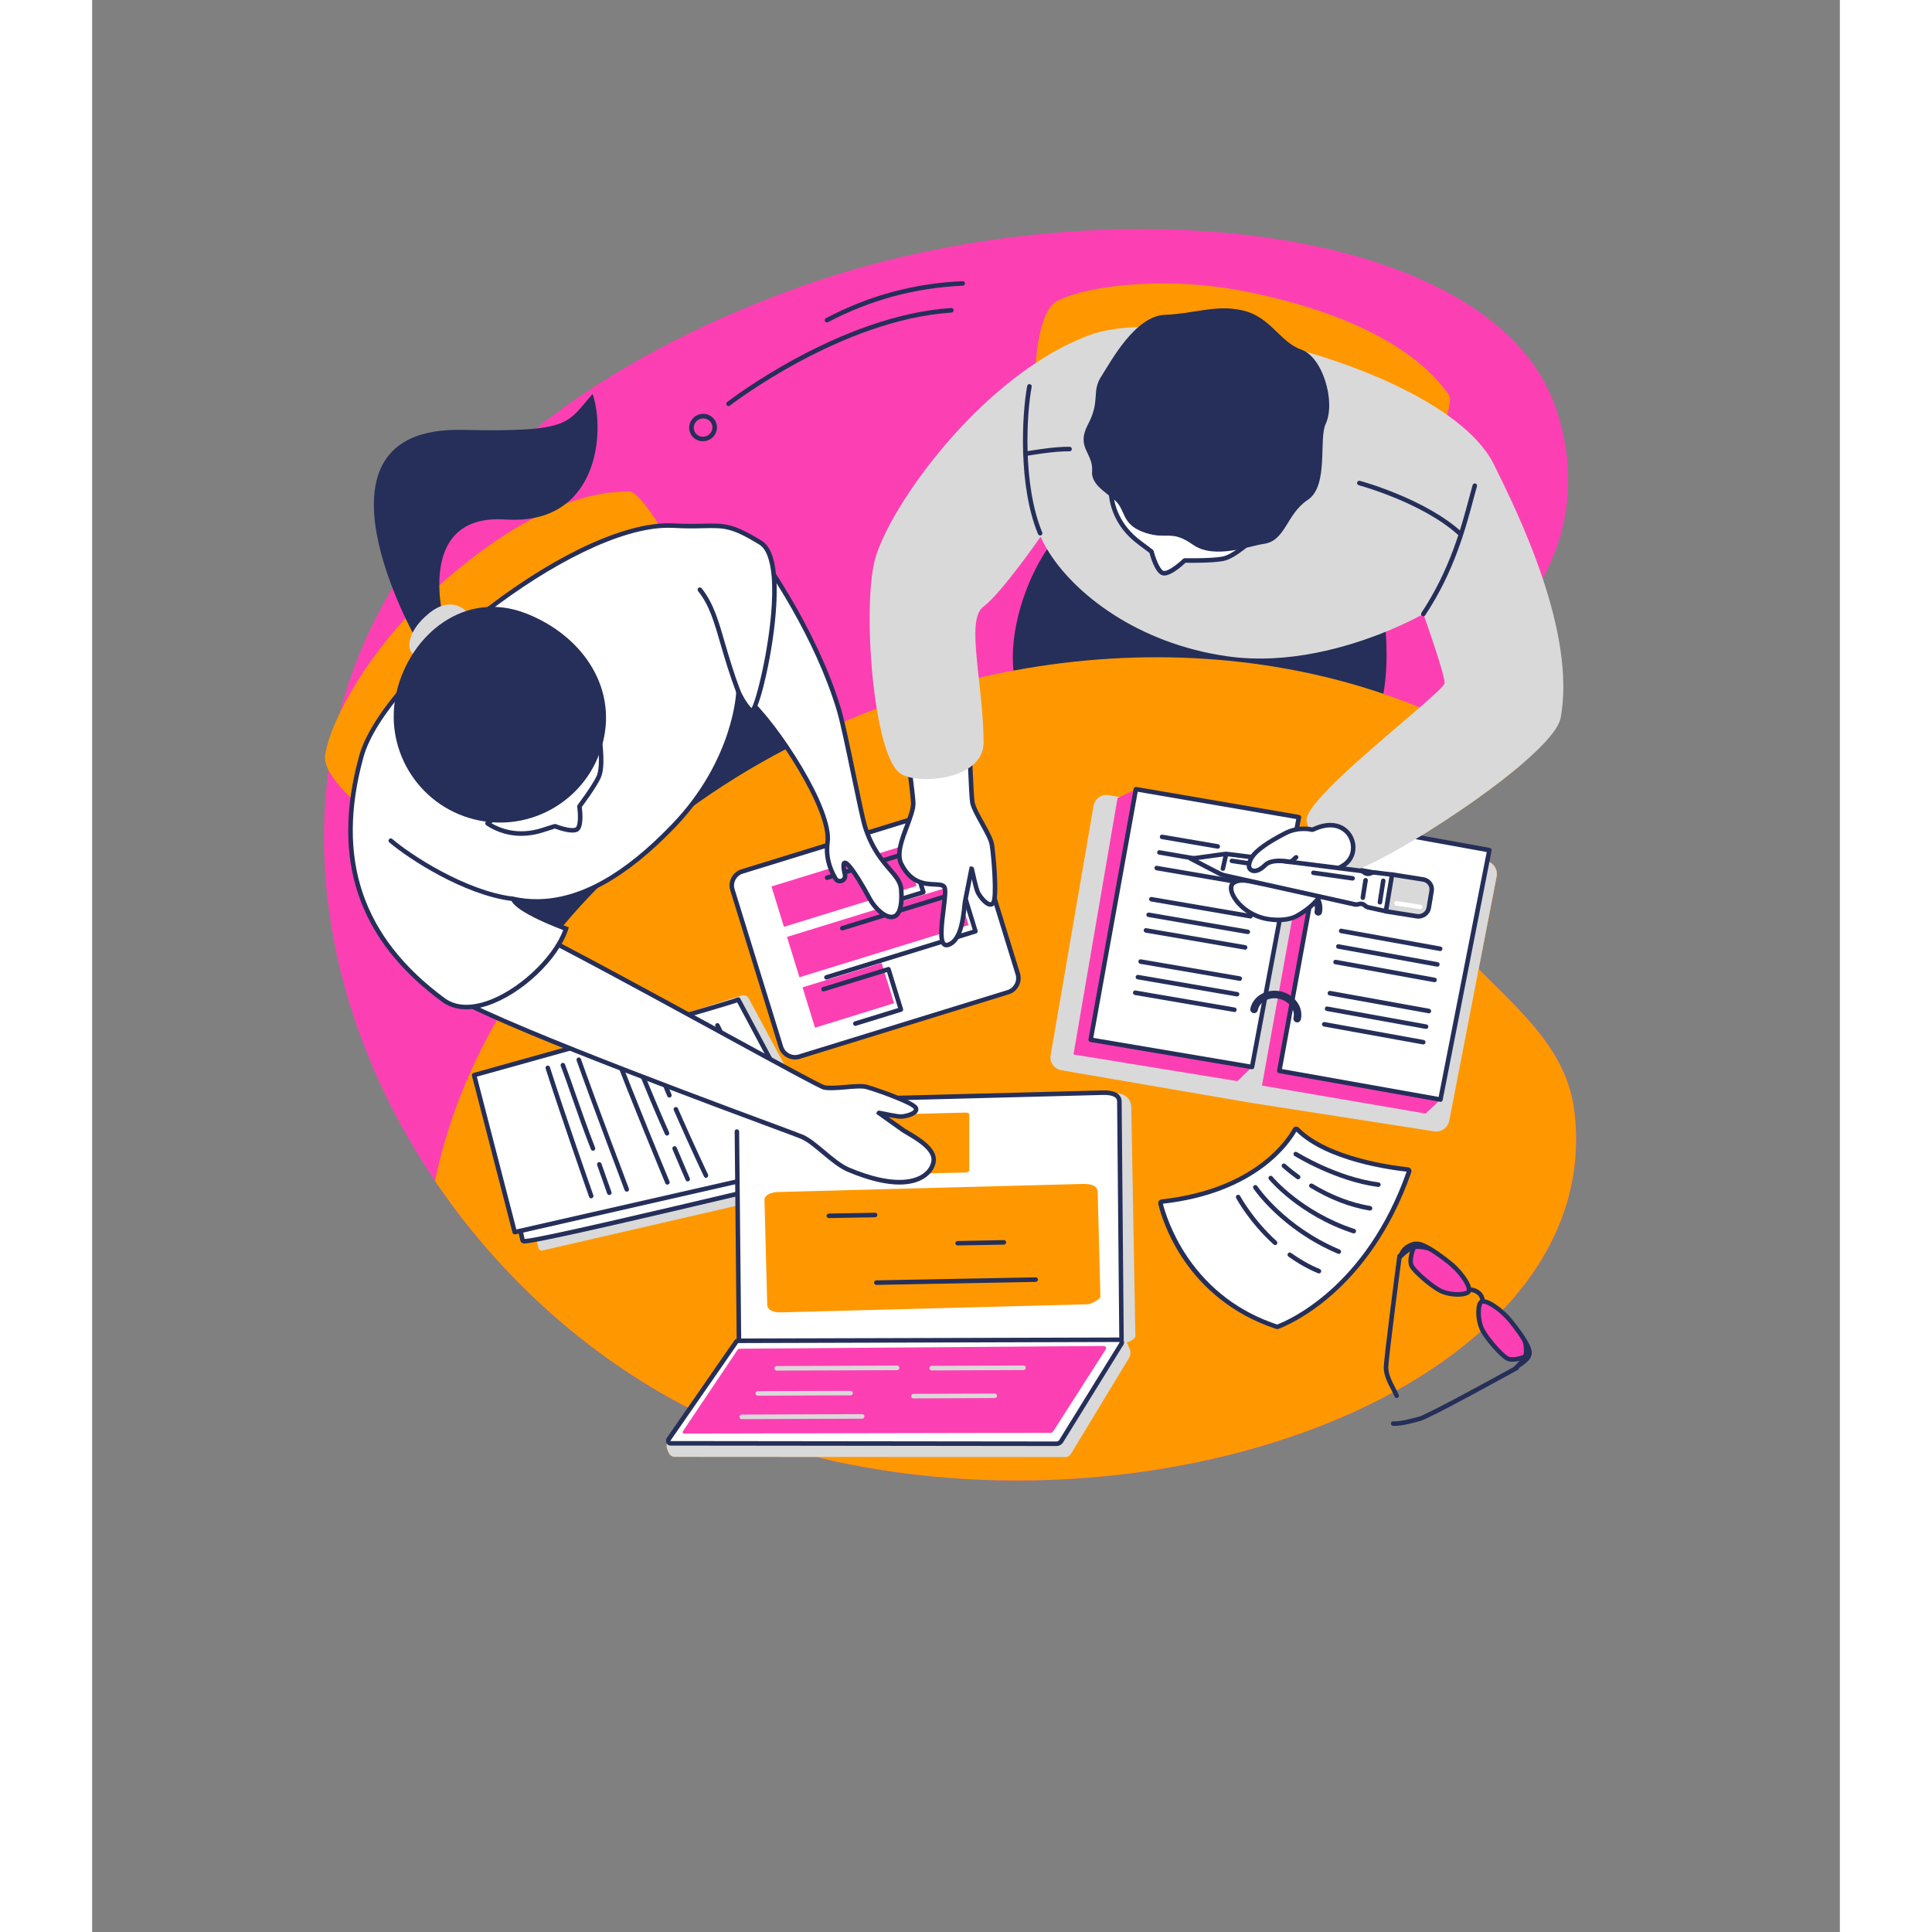 <svg xmlns="http://www.w3.org/2000/svg" xmlns:xlink="http://www.w3.org/1999/xlink" width="100" zoomAndPan="magnify" viewBox="0 0 75.12 83.04" height="100" preserveAspectRatio="xMidYMid meet" version="1.2"><rect x="0" y="0" width="75.12" height="83.04" fill="#808080" stroke="none"/><g id="4591ceddc7"><path style=" stroke:none;fill-rule:nonzero;fill:#fc40b3;fill-opacity:1;" d="M 32.5 62.93 C 32.043 62.84 31.59 62.738 31.141 62.621 C 30.484 62.453 29.84 62.258 29.203 62.039 C 28.812 61.906 28.426 61.766 28.043 61.609 C 27.332 61.332 26.637 61.02 25.957 60.68 C 25.926 60.664 25.895 60.648 25.863 60.633 C 25.805 60.605 25.746 60.574 25.691 60.547 C 21.262 58.277 17.48 54.82 14.738 50.758 C 11.156 45.461 9.344 39.141 10.16 33.098 C 10.27 32.281 10.43 31.465 10.641 30.66 C 10.645 30.633 10.652 30.609 10.66 30.586 C 10.73 30.312 10.805 30.043 10.887 29.781 C 11.395 28.141 12.086 26.641 12.906 25.27 C 14.578 22.473 16.789 20.215 19.07 18.418 C 23.352 15.043 27.871 13.301 29.496 12.672 C 42.027 7.832 58.82 9.246 62.531 16.629 C 63.184 17.93 63.34 19.23 63.387 19.664 C 63.609 21.691 63.141 23.371 62.352 24.875 C 61.215 27.055 59.418 28.871 58.117 30.867 C 57.254 32.188 56.613 33.59 56.523 35.223 C 56.512 35.457 56.512 35.684 56.52 35.902 C 56.523 35.992 56.527 36.082 56.535 36.168 C 56.535 36.203 56.539 36.234 56.543 36.266 C 56.547 36.316 56.555 36.367 56.559 36.414 C 56.613 36.887 56.719 37.328 56.859 37.746 C 56.957 38.031 57.074 38.309 57.207 38.578 C 57.285 38.73 57.363 38.879 57.449 39.023 C 57.91 39.812 58.504 40.52 59.145 41.191 C 59.293 41.348 59.441 41.5 59.594 41.652 C 61.398 43.477 63.391 45.145 63.707 47.754 C 65.066 58.824 47.793 65.973 32.5 62.93 "/><path style=" stroke:none;fill-rule:nonzero;fill:#252f59;fill-opacity:1;" d="M 39.625 29.035 C 39.227 26.215 41.191 22.73 42.191 22.562 C 43.191 22.395 54.758 24.012 55.148 24.781 C 55.539 25.555 56.07 29.395 55.035 31.191 C 53.996 32.984 39.625 29.035 39.625 29.035 "/><path style=" stroke:none;fill-rule:nonzero;fill:#252f59;fill-opacity:1;" d="M 20.27 43.754 C 17.691 42.543 15.852 38.992 16.258 38.062 C 16.664 37.133 24.348 28.34 25.207 28.434 C 26.062 28.531 29.574 30.188 30.508 32.035 C 31.441 33.887 20.27 43.754 20.27 43.754 "/><path style=" stroke:none;fill-rule:nonzero;fill:#ff9800;fill-opacity:1;" d="M 32.5 62.93 C 32.043 62.84 31.59 62.738 31.141 62.621 L 25.039 62.617 C 24.922 62.617 24.812 62.535 24.766 62.406 L 24.723 62.297 C 24.672 62.168 24.691 62.02 24.766 61.918 C 24.766 61.898 24.77 61.875 24.781 61.859 L 25.691 60.547 C 21.262 58.277 17.48 54.82 14.738 50.758 C 15.238 48.352 16.156 45.996 17.441 43.77 C 17.691 43.332 17.957 42.902 18.234 42.477 C 18.27 42.426 18.301 42.375 18.336 42.324 C 18.766 41.68 19.223 41.051 19.715 40.434 C 19.871 40.238 20.027 40.043 20.191 39.852 C 20.734 39.203 21.309 38.574 21.918 37.965 C 23.035 36.848 24.258 35.797 25.578 34.828 C 25.582 34.828 25.582 34.828 25.582 34.828 C 26.918 33.852 28.355 32.957 29.883 32.164 C 30.062 32.07 30.242 31.977 30.426 31.887 C 31.02 31.594 31.625 31.312 32.242 31.051 C 32.727 30.844 33.223 30.645 33.723 30.457 C 34.074 30.328 34.43 30.199 34.789 30.078 C 35.004 30.008 35.223 29.934 35.445 29.863 C 36.18 29.633 36.918 29.426 37.652 29.242 C 37.805 29.207 37.957 29.172 38.109 29.137 C 38.605 29.02 39.102 28.914 39.598 28.824 C 45.211 27.777 50.715 28.191 55.5 29.82 C 56.027 30 56.551 30.199 57.062 30.406 C 57.418 30.555 57.77 30.707 58.117 30.867 C 59.316 31.422 60.457 32.062 61.527 32.777 C 60.289 33.852 58.535 35.062 57.008 35.992 L 60.059 36.543 L 59.965 37.016 C 60.242 37.094 60.422 37.375 60.367 37.672 L 59.594 41.652 C 61.398 43.477 63.391 45.145 63.707 47.754 C 65.066 58.824 47.793 65.973 32.5 62.93 "/><path style=" stroke:none;fill-rule:nonzero;fill:#d9d9d9;fill-opacity:1;" d="M 18.684 51.746 L 19.188 53.641 C 19.207 53.719 19.285 53.766 19.363 53.746 L 32.266 50.77 C 32.363 50.746 32.41 50.637 32.359 50.551 C 31.762 49.512 28.805 44.008 28.219 42.91 C 28.16 42.801 28.031 42.75 27.91 42.789 L 17.801 46.012 C 17.734 46.035 17.691 46.105 17.703 46.18 L 18.68 51.734 C 18.68 51.738 18.68 51.742 18.684 51.746 "/><path style=" stroke:none;fill-rule:nonzero;fill:#ffffff;fill-opacity:1;" d="M 18.008 51.113 L 18.496 53.293 C 18.504 53.324 18.539 53.352 18.574 53.352 C 19.395 53.316 27.594 51.332 31.746 50.375 C 31.766 50.367 31.773 50.344 31.762 50.324 L 31.516 49.863 L 18.008 51.113 "/><path style=" stroke:none;fill-rule:nonzero;fill:#252f59;fill-opacity:1;" d="M 31.676 50.371 Z M 18.594 53.27 Z M 18.574 53.449 C 18.488 53.449 18.414 53.387 18.402 53.309 L 17.914 51.137 L 18.102 51.094 L 18.59 53.254 C 19.258 53.211 24.141 52.059 28.066 51.133 C 29.383 50.824 30.625 50.531 31.637 50.297 L 31.43 49.91 L 31.602 49.816 L 31.848 50.281 C 31.867 50.316 31.871 50.359 31.852 50.398 C 31.836 50.434 31.805 50.461 31.766 50.469 C 30.738 50.707 29.465 51.008 28.113 51.324 C 23.938 52.309 19.203 53.422 18.578 53.449 C 18.578 53.449 18.574 53.449 18.574 53.449 "/><path style=" stroke:none;fill-rule:nonzero;fill:#ffffff;fill-opacity:1;" d="M 31.516 49.863 C 31.34 49.594 29.48 46.18 27.773 42.965 C 27.461 43.105 21.723 44.742 16.418 46.211 L 18.164 52.957 C 18.164 52.957 23.793 51.68 31.5 49.922 C 31.531 49.914 31.531 49.887 31.516 49.863 "/><path style=" stroke:none;fill-rule:nonzero;fill:#252f59;fill-opacity:1;" d="M 16.535 46.277 L 18.234 52.844 C 18.992 52.672 24.301 51.465 31.391 49.848 C 31.059 49.277 29.273 46 27.727 43.086 C 26.914 43.363 21.363 44.941 16.535 46.277 Z M 18.164 53.055 C 18.121 53.055 18.082 53.027 18.07 52.984 L 16.324 46.234 C 16.309 46.184 16.34 46.133 16.391 46.117 C 21.93 44.582 27.441 43.008 27.734 42.875 C 27.777 42.855 27.836 42.875 27.859 42.918 C 29.621 46.234 31.434 49.559 31.598 49.809 C 31.625 49.852 31.629 49.902 31.613 49.941 C 31.598 49.98 31.566 50.008 31.523 50.016 C 23.816 51.773 18.188 53.055 18.188 53.055 C 18.18 53.055 18.172 53.055 18.164 53.055 "/><path style=" stroke:none;fill-rule:nonzero;fill:#252f59;fill-opacity:1;" d="M 22.98 51.219 C 22.941 51.219 22.902 51.195 22.887 51.156 C 22.875 51.117 21.473 47.418 20.824 45.582 C 20.809 45.531 20.832 45.477 20.883 45.457 C 20.934 45.438 20.992 45.465 21.008 45.516 C 21.656 47.352 23.055 51.051 23.07 51.086 C 23.09 51.137 23.062 51.195 23.016 51.211 C 23.004 51.219 22.992 51.219 22.98 51.219 "/><path style=" stroke:none;fill-rule:nonzero;fill:#252f59;fill-opacity:1;" d="M 21.527 49.461 C 21.488 49.461 21.453 49.438 21.438 49.398 C 21.156 48.684 20.875 47.883 20.629 47.176 C 20.453 46.672 20.289 46.195 20.141 45.816 C 20.125 45.766 20.148 45.707 20.199 45.688 C 20.25 45.672 20.305 45.695 20.324 45.746 C 20.469 46.129 20.637 46.605 20.812 47.113 C 21.059 47.816 21.336 48.613 21.617 49.324 C 21.641 49.375 21.613 49.434 21.562 49.453 C 21.551 49.457 21.539 49.461 21.527 49.461 "/><path style=" stroke:none;fill-rule:nonzero;fill:#252f59;fill-opacity:1;" d="M 22.23 51.363 C 22.188 51.363 22.152 51.34 22.137 51.301 C 22.137 51.301 21.934 50.73 21.707 50.078 C 21.688 50.027 21.715 49.973 21.766 49.953 C 21.816 49.938 21.871 49.965 21.891 50.016 C 22.117 50.664 22.32 51.234 22.32 51.234 C 22.34 51.285 22.312 51.34 22.262 51.359 C 22.25 51.363 22.238 51.363 22.23 51.363 "/><path style=" stroke:none;fill-rule:nonzero;fill:#252f59;fill-opacity:1;" d="M 21.449 51.508 C 21.41 51.508 21.371 51.48 21.359 51.441 C 21.344 51.406 20.09 47.809 19.492 45.926 C 19.477 45.875 19.504 45.82 19.555 45.805 C 19.605 45.785 19.66 45.816 19.676 45.867 C 20.273 47.75 21.527 51.34 21.543 51.375 C 21.559 51.426 21.531 51.484 21.48 51.5 C 21.473 51.504 21.461 51.508 21.449 51.508 "/><path style=" stroke:none;fill-rule:nonzero;fill:#252f59;fill-opacity:1;" d="M 27.77 46.098 C 27.77 46.098 27.125 44.797 26.789 44.113 C 26.766 44.066 26.785 44.008 26.832 43.984 C 26.879 43.961 26.938 43.98 26.961 44.027 C 27.297 44.711 27.941 46.012 27.941 46.012 L 27.77 46.098 "/><path style=" stroke:none;fill-rule:nonzero;fill:#252f59;fill-opacity:1;" d="M 27.109 46.379 C 27.074 46.379 27.039 46.355 27.023 46.32 L 26.066 44.305 C 26.043 44.254 26.066 44.199 26.113 44.176 C 26.164 44.152 26.219 44.172 26.242 44.223 L 27.199 46.238 C 27.219 46.289 27.199 46.344 27.152 46.367 C 27.137 46.375 27.125 46.379 27.109 46.379 "/><path style=" stroke:none;fill-rule:nonzero;fill:#252f59;fill-opacity:1;" d="M 26.41 46.613 C 26.371 46.613 26.336 46.594 26.32 46.559 L 25.344 44.484 C 25.32 44.434 25.344 44.375 25.391 44.352 C 25.441 44.332 25.496 44.352 25.52 44.398 L 26.496 46.477 C 26.52 46.523 26.5 46.582 26.449 46.605 C 26.438 46.609 26.422 46.613 26.41 46.613 "/><path style=" stroke:none;fill-rule:nonzero;fill:#252f59;fill-opacity:1;" d="M 26.383 50.625 C 26.348 50.625 26.312 50.602 26.297 50.566 C 26.289 50.555 25.699 49.312 25 47.715 C 24.977 47.668 25 47.609 25.051 47.59 C 25.098 47.566 25.156 47.59 25.176 47.637 C 25.875 49.23 26.465 50.473 26.473 50.484 C 26.492 50.531 26.473 50.59 26.426 50.613 C 26.41 50.621 26.398 50.625 26.383 50.625 "/><path style=" stroke:none;fill-rule:nonzero;fill:#252f59;fill-opacity:1;" d="M 24.711 48.809 C 24.672 48.809 24.637 48.785 24.621 48.75 C 24.234 47.895 23.785 46.805 23.426 45.93 C 23.277 45.578 23.148 45.254 23.035 44.992 C 23.016 44.941 23.039 44.887 23.09 44.863 C 23.137 44.844 23.195 44.867 23.215 44.918 C 23.328 45.18 23.457 45.5 23.605 45.855 C 23.965 46.727 24.414 47.816 24.797 48.668 C 24.82 48.719 24.797 48.777 24.75 48.797 C 24.738 48.805 24.723 48.809 24.711 48.809 "/><path style=" stroke:none;fill-rule:nonzero;fill:#252f59;fill-opacity:1;" d="M 25.602 50.777 C 25.562 50.777 25.527 50.758 25.512 50.723 C 25.508 50.715 25.246 50.121 24.945 49.398 C 24.926 49.348 24.949 49.293 25 49.27 C 25.051 49.25 25.105 49.273 25.125 49.324 C 25.426 50.043 25.688 50.637 25.688 50.645 C 25.711 50.691 25.688 50.75 25.641 50.77 C 25.625 50.777 25.613 50.777 25.602 50.777 "/><path style=" stroke:none;fill-rule:nonzero;fill:#252f59;fill-opacity:1;" d="M 24.727 50.918 C 24.688 50.918 24.652 50.895 24.637 50.859 C 24.621 50.82 23.027 46.98 22.344 45.133 C 22.328 45.082 22.352 45.023 22.402 45.008 C 22.453 44.988 22.508 45.012 22.527 45.062 C 23.211 46.91 24.801 50.746 24.816 50.781 C 24.836 50.832 24.812 50.891 24.762 50.91 C 24.75 50.914 24.738 50.918 24.727 50.918 "/><path style=" stroke:none;fill-rule:nonzero;fill:#252f59;fill-opacity:1;" d="M 24.812 47.176 C 24.773 47.176 24.738 47.152 24.723 47.117 L 23.781 44.855 C 23.762 44.805 23.785 44.75 23.836 44.73 C 23.887 44.707 23.941 44.73 23.965 44.781 L 24.902 47.039 C 24.922 47.09 24.898 47.148 24.848 47.168 C 24.836 47.172 24.824 47.176 24.812 47.176 "/><path style=" stroke:none;fill-rule:nonzero;fill:#ffffff;fill-opacity:1;" d="M 39.785 41.859 L 37.699 35.105 C 37.598 34.773 37.246 34.586 36.914 34.688 L 27.938 37.457 C 27.605 37.559 27.418 37.91 27.52 38.246 L 29.605 45 C 29.707 45.332 30.059 45.52 30.395 45.414 L 39.367 42.648 C 39.699 42.543 39.887 42.191 39.785 41.859 "/><path style=" stroke:none;fill-rule:nonzero;fill:#252f59;fill-opacity:1;" d="M 37.098 34.758 C 37.047 34.758 36.992 34.766 36.941 34.781 L 27.965 37.551 C 27.688 37.637 27.527 37.934 27.613 38.215 L 29.699 44.969 C 29.785 45.25 30.082 45.41 30.363 45.324 L 39.34 42.555 C 39.477 42.512 39.586 42.418 39.652 42.293 C 39.719 42.168 39.734 42.023 39.691 41.887 L 37.609 35.133 C 37.539 34.902 37.324 34.758 37.098 34.758 Z M 30.207 45.539 C 29.898 45.539 29.609 45.34 29.512 45.027 L 27.43 38.273 C 27.371 38.086 27.391 37.891 27.48 37.719 C 27.57 37.547 27.723 37.422 27.91 37.363 L 36.883 34.594 C 37.266 34.477 37.676 34.691 37.793 35.074 L 39.879 41.828 C 39.934 42.016 39.918 42.211 39.824 42.383 C 39.734 42.555 39.582 42.684 39.395 42.738 L 30.422 45.508 C 30.352 45.531 30.277 45.539 30.207 45.539 "/><path style=" stroke:none;fill-rule:nonzero;fill:#fc40b3;fill-opacity:1;" d="M 29.734 39.836 L 29.199 38.102 L 34.898 36.344 L 35.434 38.078 L 29.734 39.836 "/><path style=" stroke:none;fill-rule:nonzero;fill:#fc40b3;fill-opacity:1;" d="M 30.402 42.004 L 29.867 40.27 L 37.137 38.027 L 37.672 39.762 L 30.402 42.004 "/><path style=" stroke:none;fill-rule:nonzero;fill:#fc40b3;fill-opacity:1;" d="M 31.07 44.172 L 30.535 42.438 L 33.934 41.387 L 34.469 43.121 L 31.07 44.172 "/><path style=" stroke:none;fill-rule:nonzero;fill:#252f59;fill-opacity:1;" d="M 34.098 38.949 C 34.055 38.949 34.016 38.922 34.004 38.879 C 33.988 38.828 34.016 38.773 34.066 38.758 L 35.605 38.285 L 35.129 36.738 L 31.617 37.82 C 31.566 37.836 31.512 37.805 31.496 37.754 C 31.48 37.703 31.508 37.648 31.559 37.633 L 35.164 36.52 C 35.215 36.504 35.27 36.535 35.285 36.586 L 35.82 38.32 C 35.828 38.344 35.824 38.371 35.812 38.395 C 35.801 38.418 35.781 38.434 35.754 38.441 L 34.125 38.945 C 34.117 38.945 34.105 38.949 34.098 38.949 "/><path style=" stroke:none;fill-rule:nonzero;fill:#252f59;fill-opacity:1;" d="M 31.562 42.102 C 31.52 42.102 31.484 42.078 31.469 42.035 C 31.453 41.984 31.484 41.93 31.535 41.914 L 37.848 39.965 L 37.367 38.418 L 32.273 39.988 C 32.219 40.004 32.164 39.977 32.148 39.926 C 32.133 39.875 32.164 39.82 32.215 39.805 L 37.402 38.203 C 37.43 38.195 37.457 38.199 37.477 38.211 C 37.5 38.223 37.52 38.242 37.527 38.266 L 38.059 40 C 38.074 40.051 38.047 40.105 37.996 40.121 L 31.59 42.098 C 31.582 42.102 31.57 42.102 31.562 42.102 "/><path style=" stroke:none;fill-rule:nonzero;fill:#252f59;fill-opacity:1;" d="M 32.805 44.094 C 32.762 44.094 32.723 44.066 32.711 44.023 C 32.695 43.973 32.723 43.918 32.773 43.902 L 34.641 43.328 L 34.164 41.781 L 31.469 42.609 C 31.418 42.625 31.363 42.598 31.348 42.547 C 31.328 42.496 31.359 42.441 31.41 42.426 L 34.199 41.566 C 34.25 41.547 34.305 41.578 34.32 41.629 L 34.855 43.363 C 34.863 43.387 34.859 43.414 34.848 43.438 C 34.836 43.461 34.816 43.477 34.793 43.484 L 32.832 44.09 C 32.82 44.094 32.812 44.094 32.805 44.094 "/><path style=" stroke:none;fill-rule:nonzero;fill:#ff9800;fill-opacity:1;" d="M 40.551 15.727 C 40.551 15.727 40.652 13.348 41.488 12.934 C 42.941 12.207 46.336 11.898 49.465 12.508 C 56.34 13.852 57.969 16.555 58.297 16.941 C 58.625 17.328 57.508 19.738 57.508 19.738 L 40.551 15.727 "/><path style=" stroke:none;fill-rule:nonzero;fill:#ff9800;fill-opacity:1;" d="M 43.691 34.176 C 43.387 34.121 43.094 34.328 43.043 34.633 L 41.199 45.352 C 41.145 45.656 41.352 45.949 41.656 46 L 49.77 47.395 L 52.062 35.625 C 51.387 35.562 43.691 34.176 43.691 34.176 "/><path style=" stroke:none;fill-rule:nonzero;fill:#ff9800;fill-opacity:1;" d="M 60.367 37.672 L 59.594 41.652 L 58.332 48.164 C 58.273 48.473 57.98 48.68 57.676 48.625 L 49.77 47.395 L 50.672 42.754 L 51.305 39.516 L 51.547 38.266 L 51.566 38.168 L 51.777 37.082 L 51.82 36.855 L 51.996 35.957 L 52.059 35.648 L 52.062 35.625 L 52.27 35.66 L 52.316 35.668 L 52.414 35.688 L 52.906 35.773 L 53.375 35.855 L 54.094 35.98 L 56.352 36.379 L 56.559 36.414 L 59.918 37.004 C 59.934 37.008 59.949 37.012 59.965 37.016 C 60.242 37.094 60.422 37.375 60.367 37.672 "/><path style=" stroke:none;fill-rule:nonzero;fill:#d9d9d9;fill-opacity:1;" d="M 60.367 37.672 L 59.594 41.652 L 58.332 48.164 C 58.273 48.473 57.98 48.68 57.676 48.625 L 49.77 47.395 L 41.656 46 C 41.352 45.949 41.145 45.656 41.199 45.352 L 43.043 34.633 C 43.094 34.328 43.387 34.121 43.691 34.176 C 43.691 34.176 43.867 34.207 44.164 34.258 C 44.332 34.289 44.543 34.328 44.781 34.371 C 44.91 34.395 45.051 34.418 45.199 34.445 C 47.227 34.809 50.707 35.426 51.781 35.586 C 51.895 35.605 51.98 35.617 52.039 35.621 C 52.047 35.625 52.055 35.625 52.062 35.625 L 52.27 35.66 L 52.316 35.668 L 52.414 35.688 L 52.906 35.773 L 53.375 35.855 L 54.094 35.98 L 56.352 36.379 L 56.559 36.414 L 59.918 37.004 C 59.934 37.008 59.949 37.012 59.965 37.016 C 60.242 37.094 60.422 37.375 60.367 37.672 "/><path style=" stroke:none;fill-rule:nonzero;fill:#fc40b3;fill-opacity:1;" d="M 49.227 46.469 L 42.18 45.324 L 44.074 34.301 L 44.863 33.922 L 50.457 42.641 L 49.855 45.859 L 49.227 46.469 "/><path style=" stroke:none;fill-rule:nonzero;fill:#ffffff;fill-opacity:1;" d="M 44.863 33.922 L 51.867 35.125 L 49.855 45.859 L 42.918 44.688 L 44.863 33.922 "/><path style=" stroke:none;fill-rule:nonzero;fill:#252f59;fill-opacity:1;" d="M 43.031 44.609 L 49.777 45.75 L 51.754 35.203 L 44.941 34.031 Z M 49.855 45.957 C 49.848 45.957 49.844 45.957 49.836 45.957 L 42.902 44.785 C 42.879 44.777 42.855 44.766 42.84 44.742 C 42.824 44.723 42.82 44.695 42.824 44.672 L 44.766 33.902 C 44.777 33.852 44.828 33.816 44.879 33.824 L 51.887 35.027 C 51.91 35.035 51.934 35.047 51.949 35.07 C 51.965 35.09 51.969 35.117 51.965 35.145 L 49.949 45.879 C 49.941 45.926 49.898 45.957 49.855 45.957 "/><path style=" stroke:none;fill-rule:nonzero;fill:#252f59;fill-opacity:1;" d="M 48.383 36.477 C 48.375 36.477 48.371 36.477 48.363 36.477 L 45.969 36.066 C 45.918 36.055 45.883 36.008 45.891 35.953 C 45.898 35.898 45.949 35.863 46.004 35.875 L 48.398 36.285 C 48.449 36.293 48.484 36.344 48.477 36.398 C 48.469 36.445 48.426 36.477 48.383 36.477 "/><path style=" stroke:none;fill-rule:nonzero;fill:#252f59;fill-opacity:1;" d="M 49.34 37.332 C 49.332 37.332 49.328 37.332 49.32 37.332 L 45.855 36.734 C 45.801 36.727 45.766 36.676 45.777 36.621 C 45.785 36.57 45.836 36.535 45.887 36.543 L 49.355 37.141 C 49.406 37.148 49.441 37.199 49.434 37.25 C 49.426 37.301 49.387 37.332 49.34 37.332 "/><path style=" stroke:none;fill-rule:nonzero;fill:#252f59;fill-opacity:1;" d="M 50.02 38.141 C 50.012 38.141 50.008 38.137 50 38.137 L 45.738 37.406 C 45.688 37.395 45.652 37.344 45.66 37.293 C 45.668 37.238 45.719 37.203 45.773 37.215 L 50.035 37.945 C 50.086 37.953 50.125 38.004 50.113 38.059 C 50.105 38.105 50.066 38.141 50.02 38.141 "/><path style=" stroke:none;fill-rule:nonzero;fill:#252f59;fill-opacity:1;" d="M 49.789 39.48 C 49.781 39.48 49.777 39.48 49.77 39.477 L 45.508 38.746 C 45.457 38.734 45.422 38.684 45.43 38.633 C 45.438 38.578 45.488 38.543 45.543 38.555 L 49.805 39.285 C 49.855 39.297 49.895 39.344 49.883 39.398 C 49.875 39.445 49.836 39.48 49.789 39.48 "/><path style=" stroke:none;fill-rule:nonzero;fill:#252f59;fill-opacity:1;" d="M 49.672 40.148 C 49.668 40.148 49.66 40.148 49.656 40.148 L 45.395 39.414 C 45.34 39.406 45.305 39.355 45.312 39.301 C 45.324 39.25 45.375 39.215 45.426 39.223 L 49.688 39.957 C 49.742 39.965 49.777 40.016 49.77 40.066 C 49.762 40.117 49.719 40.148 49.672 40.148 "/><path style=" stroke:none;fill-rule:nonzero;fill:#252f59;fill-opacity:1;" d="M 49.559 40.82 C 49.551 40.82 49.547 40.816 49.539 40.816 L 45.277 40.086 C 45.227 40.074 45.191 40.023 45.199 39.973 C 45.207 39.918 45.258 39.883 45.312 39.895 L 49.574 40.625 C 49.625 40.633 49.664 40.684 49.652 40.738 C 49.645 40.785 49.605 40.82 49.559 40.82 "/><path style=" stroke:none;fill-rule:nonzero;fill:#252f59;fill-opacity:1;" d="M 49.328 42.16 C 49.32 42.16 49.316 42.16 49.309 42.156 L 45.047 41.426 C 44.996 41.414 44.961 41.363 44.969 41.312 C 44.977 41.258 45.027 41.223 45.082 41.234 L 49.344 41.965 C 49.395 41.973 49.434 42.023 49.422 42.078 C 49.414 42.125 49.375 42.16 49.328 42.16 "/><path style=" stroke:none;fill-rule:nonzero;fill:#252f59;fill-opacity:1;" d="M 49.211 42.828 C 49.207 42.828 49.199 42.828 49.195 42.828 L 44.934 42.094 C 44.879 42.086 44.844 42.035 44.852 41.98 C 44.863 41.93 44.914 41.895 44.965 41.902 L 49.227 42.637 C 49.281 42.645 49.316 42.695 49.309 42.746 C 49.301 42.793 49.258 42.828 49.211 42.828 "/><path style=" stroke:none;fill-rule:nonzero;fill:#252f59;fill-opacity:1;" d="M 49.098 43.5 C 49.09 43.5 49.086 43.496 49.078 43.496 L 44.816 42.766 C 44.766 42.754 44.73 42.703 44.738 42.652 C 44.746 42.598 44.797 42.562 44.852 42.574 L 49.113 43.305 C 49.164 43.312 49.203 43.363 49.191 43.418 C 49.184 43.465 49.145 43.5 49.098 43.5 "/><path style=" stroke:none;fill-rule:nonzero;fill:#fc40b3;fill-opacity:1;" d="M 57.316 47.863 L 50.281 46.66 L 52.273 35.652 L 53 35.266 L 58.582 44.043 L 57.953 47.262 L 57.316 47.863 "/><path style=" stroke:none;fill-rule:nonzero;fill:#ffffff;fill-opacity:1;" d="M 60.059 36.543 L 59.965 37.016 L 59.145 41.191 L 58.582 44.043 L 57.953 47.262 L 51.027 46.027 L 51.57 43.059 L 52.316 39.008 L 52.414 38.457 L 52.422 38.418 L 52.586 37.527 L 52.648 37.191 L 52.754 36.605 L 52.906 35.773 L 52.961 35.492 L 53 35.266 L 56.52 35.902 L 57.008 35.992 L 60.059 36.543 "/><path style=" stroke:none;fill-rule:nonzero;fill:#252f59;fill-opacity:1;" d="M 51.141 45.949 L 57.875 47.148 L 59.941 36.621 L 53.078 35.379 Z M 57.953 47.359 C 57.945 47.359 57.941 47.359 57.934 47.355 L 51.012 46.125 C 50.984 46.121 50.961 46.105 50.949 46.082 C 50.934 46.062 50.926 46.035 50.93 46.012 L 52.906 35.246 C 52.914 35.195 52.965 35.16 53.02 35.168 L 60.074 36.445 C 60.102 36.453 60.125 36.465 60.137 36.488 C 60.152 36.508 60.156 36.535 60.152 36.562 L 58.047 47.281 C 58.039 47.324 57.996 47.359 57.953 47.359 "/><path style=" stroke:none;fill-rule:nonzero;fill:#252f59;fill-opacity:1;" d="M 56.559 37.867 C 56.555 37.867 56.547 37.867 56.543 37.863 L 54.152 37.434 C 54.098 37.422 54.062 37.371 54.074 37.32 C 54.082 37.266 54.133 37.23 54.188 37.242 L 56.578 37.672 C 56.629 37.684 56.664 37.734 56.656 37.785 C 56.648 37.832 56.605 37.867 56.559 37.867 "/><path style=" stroke:none;fill-rule:nonzero;fill:#252f59;fill-opacity:1;" d="M 57.508 38.727 C 57.504 38.727 57.5 38.727 57.492 38.727 L 54.031 38.102 C 53.977 38.09 53.941 38.039 53.953 37.988 C 53.961 37.934 54.012 37.898 54.066 37.91 L 57.527 38.535 C 57.578 38.543 57.613 38.594 57.605 38.648 C 57.598 38.695 57.555 38.727 57.508 38.727 "/><path style=" stroke:none;fill-rule:nonzero;fill:#252f59;fill-opacity:1;" d="M 57.941 40.879 C 57.934 40.879 57.93 40.879 57.922 40.875 L 53.668 40.109 C 53.613 40.098 53.578 40.047 53.59 39.996 C 53.598 39.941 53.648 39.906 53.703 39.918 L 57.957 40.684 C 58.012 40.695 58.047 40.746 58.035 40.797 C 58.027 40.844 57.988 40.879 57.941 40.879 "/><path style=" stroke:none;fill-rule:nonzero;fill:#252f59;fill-opacity:1;" d="M 57.82 41.547 C 57.812 41.547 57.809 41.547 57.801 41.547 L 53.547 40.777 C 53.492 40.766 53.457 40.715 53.469 40.664 C 53.477 40.609 53.527 40.574 53.582 40.586 L 57.836 41.355 C 57.891 41.363 57.926 41.414 57.914 41.469 C 57.906 41.516 57.867 41.547 57.82 41.547 "/><path style=" stroke:none;fill-rule:nonzero;fill:#252f59;fill-opacity:1;" d="M 57.699 42.215 C 57.691 42.215 57.688 42.215 57.68 42.215 L 53.426 41.445 C 53.371 41.438 53.336 41.387 53.348 41.332 C 53.355 41.281 53.406 41.246 53.461 41.254 L 57.715 42.023 C 57.77 42.031 57.805 42.082 57.793 42.137 C 57.785 42.184 57.746 42.215 57.699 42.215 "/><path style=" stroke:none;fill-rule:nonzero;fill:#252f59;fill-opacity:1;" d="M 57.457 43.555 C 57.449 43.555 57.445 43.555 57.438 43.551 L 53.184 42.785 C 53.129 42.773 53.094 42.723 53.105 42.672 C 53.113 42.617 53.164 42.582 53.219 42.59 L 57.473 43.359 C 57.527 43.371 57.562 43.422 57.551 43.473 C 57.543 43.52 57.504 43.555 57.457 43.555 "/><path style=" stroke:none;fill-rule:nonzero;fill:#252f59;fill-opacity:1;" d="M 57.336 44.223 C 57.328 44.223 57.324 44.223 57.316 44.223 L 53.062 43.453 C 53.008 43.441 52.973 43.391 52.984 43.34 C 52.992 43.285 53.043 43.25 53.098 43.262 L 57.352 44.031 C 57.406 44.039 57.441 44.09 57.43 44.145 C 57.422 44.191 57.383 44.223 57.336 44.223 "/><path style=" stroke:none;fill-rule:nonzero;fill:#252f59;fill-opacity:1;" d="M 57.215 44.891 C 57.207 44.891 57.203 44.891 57.199 44.891 L 52.941 44.121 C 52.887 44.113 52.855 44.062 52.863 44.008 C 52.871 43.953 52.922 43.922 52.977 43.93 L 57.23 44.699 C 57.285 44.707 57.32 44.758 57.309 44.812 C 57.301 44.859 57.262 44.891 57.215 44.891 "/><path style=" stroke:none;fill-rule:nonzero;fill:#252f59;fill-opacity:1;" d="M 51.797 43.945 C 51.785 43.945 51.773 43.941 51.762 43.941 C 51.676 43.922 51.617 43.836 51.637 43.746 C 51.676 43.574 51.633 43.398 51.516 43.242 C 51.398 43.086 51.219 42.973 51.008 42.926 C 50.586 42.836 50.176 43.059 50.102 43.418 C 50.082 43.508 49.996 43.562 49.906 43.543 C 49.82 43.523 49.766 43.438 49.781 43.352 C 49.898 42.812 50.477 42.48 51.078 42.609 C 51.363 42.672 51.613 42.828 51.777 43.051 C 51.949 43.281 52.012 43.551 51.953 43.816 C 51.938 43.891 51.871 43.945 51.797 43.945 "/><path style=" stroke:none;fill-rule:nonzero;fill:#252f59;fill-opacity:1;" d="M 52.699 39.355 C 52.688 39.355 52.676 39.355 52.668 39.352 C 52.578 39.332 52.523 39.246 52.543 39.16 C 52.578 38.988 52.535 38.809 52.422 38.656 C 52.305 38.496 52.121 38.383 51.914 38.34 C 51.488 38.25 51.082 38.469 51.004 38.832 C 50.984 38.918 50.898 38.977 50.812 38.957 C 50.723 38.938 50.668 38.852 50.688 38.762 C 50.801 38.227 51.383 37.895 51.98 38.023 C 52.266 38.082 52.516 38.238 52.684 38.461 C 52.852 38.691 52.914 38.965 52.859 39.227 C 52.844 39.305 52.773 39.355 52.699 39.355 "/><path style=" stroke:none;fill-rule:nonzero;fill:#ffffff;fill-opacity:1;" d="M 37.812 26.246 C 37.484 26.379 37.742 34.012 37.836 34.488 C 37.93 34.965 38.605 35.863 38.676 36.312 C 38.742 36.762 38.906 38.578 38.727 38.816 C 38.543 39.051 38.133 38.527 38.051 38.312 C 37.977 38.117 37.836 37.469 37.805 37.344 C 37.805 37.34 37.797 37.34 37.797 37.344 C 37.766 37.496 37.582 38.422 37.523 38.738 C 37.457 39.082 37.441 40.406 36.793 40.609 C 36.148 40.812 36.809 38.441 36.633 38.129 C 36.453 37.82 35.398 38.383 34.777 37.129 C 34.43 36.43 35.293 35.195 35.293 34.527 C 35.293 33.855 33.926 24.844 34.672 23.473 C 35.418 22.102 38.141 26.109 37.812 26.246 "/><path style=" stroke:none;fill-rule:nonzero;fill:#252f59;fill-opacity:1;" d="M 37.777 26.152 L 37.773 26.152 Z M 35.109 23.285 C 34.957 23.285 34.844 23.363 34.758 23.52 C 34.195 24.551 34.887 30.211 35.215 32.934 C 35.32 33.797 35.391 34.367 35.391 34.527 C 35.391 34.805 35.254 35.164 35.113 35.543 C 34.906 36.086 34.672 36.699 34.863 37.086 C 35.254 37.871 35.809 37.898 36.215 37.914 C 36.438 37.926 36.629 37.934 36.715 38.082 C 36.793 38.219 36.758 38.543 36.688 39.102 C 36.625 39.613 36.527 40.383 36.684 40.512 C 36.691 40.52 36.711 40.535 36.766 40.516 C 37.242 40.367 37.34 39.461 37.395 38.977 C 37.406 38.867 37.414 38.781 37.426 38.719 C 37.465 38.52 37.562 38.027 37.699 37.336 L 37.719 37.246 L 37.801 37.242 C 37.848 37.242 37.891 37.277 37.902 37.324 C 37.977 37.672 38.086 38.133 38.141 38.277 C 38.207 38.445 38.457 38.754 38.602 38.777 C 38.617 38.781 38.633 38.777 38.648 38.754 C 38.785 38.578 38.668 36.902 38.578 36.328 C 38.547 36.117 38.355 35.777 38.172 35.445 C 37.977 35.09 37.789 34.758 37.738 34.508 C 37.691 34.266 37.605 32.25 37.566 30.242 C 37.504 26.68 37.645 26.25 37.742 26.172 C 37.719 25.855 36.305 23.656 35.312 23.32 C 35.238 23.297 35.172 23.285 35.109 23.285 Z M 36.719 40.719 C 36.648 40.719 36.594 40.691 36.559 40.66 C 36.34 40.477 36.391 39.914 36.496 39.078 C 36.539 38.715 36.598 38.266 36.547 38.18 C 36.516 38.121 36.367 38.117 36.207 38.109 C 35.777 38.09 35.133 38.062 34.691 37.176 C 34.461 36.711 34.711 36.055 34.93 35.473 C 35.066 35.113 35.195 34.77 35.195 34.527 C 35.195 34.379 35.125 33.781 35.023 32.957 C 34.664 30.004 33.996 24.512 34.586 23.426 C 34.734 23.156 34.965 23.047 35.258 23.105 C 36.27 23.312 37.887 25.641 37.938 26.16 C 37.945 26.258 37.902 26.305 37.867 26.324 C 37.785 26.48 37.711 27.617 37.766 30.363 C 37.801 32.309 37.887 34.246 37.93 34.469 C 37.973 34.691 38.16 35.023 38.344 35.352 C 38.543 35.711 38.734 36.055 38.77 36.297 C 38.805 36.512 39.035 38.57 38.805 38.875 C 38.746 38.949 38.664 38.984 38.57 38.969 C 38.312 38.93 38.023 38.516 37.961 38.348 C 37.918 38.238 37.859 38.008 37.809 37.789 C 37.715 38.262 37.648 38.598 37.617 38.754 C 37.609 38.809 37.598 38.898 37.586 38.996 C 37.527 39.527 37.418 40.516 36.824 40.703 C 36.785 40.715 36.75 40.719 36.719 40.719 "/><path style=" stroke:none;fill-rule:nonzero;fill:#d9d9d9;fill-opacity:1;" d="M 63.121 30.848 C 63.035 31.316 62.414 32.012 61.527 32.777 C 60.289 33.852 58.535 35.062 57.008 35.992 C 56.852 36.086 56.695 36.18 56.543 36.266 C 56.48 36.305 56.414 36.344 56.352 36.379 C 55.555 36.84 54.859 37.195 54.387 37.375 C 54.375 37.383 54.363 37.387 54.352 37.391 C 54.34 37.395 54.328 37.398 54.316 37.402 C 54.074 37.488 53.902 37.527 53.812 37.5 C 53.711 37.473 53.609 37.43 53.516 37.375 C 53.469 37.348 53.418 37.316 53.371 37.285 C 53.137 37.117 52.93 36.879 52.754 36.605 C 52.656 36.453 52.57 36.285 52.492 36.117 C 52.434 35.988 52.383 35.859 52.336 35.73 C 52.332 35.715 52.324 35.699 52.32 35.684 C 52.316 35.68 52.316 35.676 52.316 35.668 C 52.312 35.66 52.309 35.648 52.305 35.637 C 52.266 35.527 52.234 35.414 52.203 35.305 C 52.016 34.605 55.305 31.93 57.062 30.406 C 57.695 29.859 58.129 29.461 58.133 29.359 C 58.141 28.969 57.219 26.391 57.219 26.391 C 57.219 26.391 56.602 26.746 55.602 27.152 C 54 27.805 51.418 28.578 48.812 28.211 C 44.945 27.668 42.18 25.508 41.047 23.609 C 40.938 23.426 40.844 23.246 40.766 23.07 C 40.766 23.07 39.098 25.484 38.305 26.078 C 37.816 26.445 37.945 27.648 38.109 29.137 C 38.203 29.996 38.309 30.953 38.316 31.902 C 38.316 32.367 38.09 32.719 37.742 32.969 C 37.047 33.473 35.879 33.574 35.176 33.418 C 35.004 33.379 34.855 33.324 34.754 33.258 C 34.297 32.961 33.949 31.84 33.723 30.457 C 33.371 28.309 33.312 25.523 33.613 24.188 C 34.02 22.359 36.898 18.016 40.559 15.602 C 41.297 15.109 42.07 14.699 42.859 14.406 C 43.414 14.199 44.137 14.086 44.969 14.055 C 46.969 13.98 49.617 14.379 52.164 15.117 C 54.457 15.781 56.668 16.723 58.238 17.832 C 59.16 18.484 59.863 19.195 60.238 19.941 C 60.777 21.027 61.68 22.855 62.352 24.875 C 63.012 26.855 63.453 29.02 63.121 30.848 "/><path style=" stroke:none;fill-rule:nonzero;fill:#252f59;fill-opacity:1;" d="M 57.219 26.488 C 57.199 26.488 57.18 26.484 57.164 26.473 C 57.117 26.441 57.105 26.383 57.137 26.336 C 58.367 24.48 58.855 22.645 59.211 21.305 C 59.254 21.145 59.297 20.992 59.336 20.848 C 59.348 20.797 59.402 20.766 59.453 20.781 C 59.504 20.793 59.535 20.848 59.523 20.898 C 59.484 21.043 59.441 21.195 59.398 21.352 C 59.039 22.707 58.547 24.562 57.297 26.445 C 57.281 26.473 57.25 26.488 57.219 26.488 "/><path style=" stroke:none;fill-rule:nonzero;fill:#252f59;fill-opacity:1;" d="M 40.746 23.016 C 40.711 23.016 40.672 22.992 40.656 22.957 C 39.789 20.855 39.969 17.758 40.191 16.59 C 40.203 16.535 40.254 16.5 40.305 16.512 C 40.359 16.523 40.395 16.574 40.383 16.625 C 40.164 17.777 39.984 20.82 40.836 22.883 C 40.859 22.93 40.836 22.988 40.785 23.008 C 40.773 23.016 40.762 23.016 40.746 23.016 "/><path style=" stroke:none;fill-rule:nonzero;fill:#252f59;fill-opacity:1;" d="M 58.809 23.043 C 58.785 23.043 58.762 23.035 58.742 23.02 C 57.211 21.609 54.469 20.863 54.441 20.855 C 54.391 20.84 54.359 20.785 54.371 20.734 C 54.387 20.684 54.441 20.652 54.492 20.668 C 54.52 20.672 57.305 21.434 58.875 22.875 C 58.914 22.91 58.918 22.973 58.883 23.012 C 58.863 23.035 58.836 23.043 58.809 23.043 "/><path style=" stroke:none;fill-rule:nonzero;fill:#252f59;fill-opacity:1;" d="M 40.113 19.602 C 40.066 19.602 40.027 19.57 40.016 19.523 C 40.008 19.469 40.043 19.422 40.094 19.41 C 40.145 19.402 41.316 19.188 42.016 19.203 C 42.07 19.203 42.109 19.25 42.109 19.301 C 42.109 19.355 42.066 19.398 42.012 19.398 C 41.332 19.383 40.141 19.598 40.129 19.602 C 40.125 19.602 40.117 19.602 40.113 19.602 "/><path style=" stroke:none;fill-rule:nonzero;fill:#ffffff;fill-opacity:1;" d="M 50.344 37.418 C 50.227 37.484 50.652 38.02 50.512 38.008 C 49.957 37.957 49.418 37.703 49.062 37.941 C 48.664 38.211 49.41 39.414 50.707 39.523 C 51.383 39.586 51.703 39.414 51.828 39.344 C 53.246 38.516 52.949 37.66 53.738 37.219 C 54.812 36.621 53.941 34.566 52.043 35.914 C 51.754 36.121 51.629 36.988 51.301 37.098 C 50.98 37.207 50.578 37.289 50.344 37.418 "/><path style=" stroke:none;fill-rule:nonzero;fill:#252f59;fill-opacity:1;" d="M 50.441 37.984 L 50.445 37.984 Z M 49.441 37.938 C 49.32 37.938 49.211 37.961 49.117 38.023 C 49.031 38.082 49.051 38.211 49.066 38.285 C 49.18 38.715 49.812 39.352 50.715 39.43 C 51.387 39.488 51.684 39.316 51.777 39.258 C 52.562 38.801 52.805 38.34 53.016 37.938 C 53.176 37.629 53.324 37.336 53.688 37.137 C 53.961 36.984 54.113 36.719 54.105 36.41 C 54.098 36.09 53.922 35.801 53.641 35.66 C 53.238 35.457 52.691 35.574 52.098 35.996 C 51.988 36.074 51.895 36.297 51.805 36.516 C 51.676 36.824 51.551 37.117 51.332 37.191 C 51.219 37.23 51.094 37.266 50.977 37.301 C 50.773 37.355 50.566 37.414 50.426 37.488 C 50.438 37.543 50.496 37.652 50.531 37.715 C 50.617 37.879 50.668 37.977 50.617 38.051 C 50.594 38.09 50.551 38.109 50.504 38.105 C 50.324 38.086 50.152 38.051 49.984 38.016 C 49.785 37.977 49.602 37.938 49.441 37.938 Z M 50.977 39.637 C 50.891 39.637 50.801 39.633 50.699 39.621 C 49.664 39.531 49 38.801 48.879 38.336 C 48.824 38.125 48.871 37.953 49.008 37.863 C 49.285 37.672 49.645 37.746 50.023 37.824 C 50.148 37.852 50.277 37.879 50.406 37.895 C 50.391 37.867 50.371 37.832 50.359 37.805 C 50.258 37.613 50.152 37.414 50.297 37.332 C 50.457 37.242 50.684 37.18 50.922 37.113 C 51.039 37.078 51.164 37.043 51.27 37.008 C 51.406 36.961 51.523 36.684 51.625 36.441 C 51.73 36.188 51.832 35.945 51.988 35.836 C 52.867 35.211 53.457 35.348 53.727 35.484 C 54.074 35.66 54.293 36.012 54.301 36.406 C 54.309 36.785 54.117 37.121 53.785 37.305 C 53.473 37.48 53.344 37.719 53.188 38.027 C 52.973 38.434 52.711 38.941 51.879 39.426 C 51.781 39.48 51.52 39.637 50.977 39.637 "/><path style=" stroke:none;fill-rule:nonzero;fill:#ffffff;fill-opacity:1;" d="M 55.613 39.168 L 55.902 37.598 L 55.133 37.5 C 55.09 37.496 55.047 37.5 55.008 37.516 L 54.934 37.543 C 54.84 37.574 54.738 37.555 54.668 37.492 C 54.625 37.457 54.578 37.438 54.523 37.43 L 48.809 36.707 C 48.762 36.703 48.715 36.703 48.664 36.711 L 47.223 36.906 L 48.461 37.551 C 48.527 37.586 48.598 37.609 48.672 37.625 L 54.281 38.871 C 54.328 38.883 54.379 38.879 54.426 38.863 L 54.438 38.859 C 54.527 38.832 54.625 38.852 54.695 38.91 L 54.73 38.941 C 54.766 38.969 54.805 38.988 54.848 38.996 L 55.613 39.168 "/><path style=" stroke:none;fill-rule:nonzero;fill:#252f59;fill-opacity:1;" d="M 54.52 38.75 C 54.605 38.75 54.691 38.781 54.758 38.836 L 54.793 38.867 C 54.816 38.883 54.84 38.898 54.867 38.902 L 55.539 39.051 L 55.789 37.68 L 55.121 37.598 C 55.094 37.594 55.066 37.598 55.039 37.605 L 54.965 37.633 C 54.84 37.676 54.703 37.652 54.602 37.566 C 54.578 37.543 54.547 37.531 54.512 37.527 L 48.797 36.805 C 48.758 36.801 48.719 36.801 48.68 36.805 L 47.539 36.961 L 48.504 37.461 C 48.562 37.492 48.629 37.516 48.695 37.531 L 54.301 38.777 C 54.332 38.785 54.363 38.781 54.395 38.773 L 54.406 38.77 C 54.445 38.758 54.484 38.75 54.52 38.75 Z M 55.613 39.266 C 55.609 39.266 55.602 39.266 55.594 39.262 L 54.824 39.094 C 54.77 39.078 54.715 39.055 54.668 39.016 L 54.633 38.984 C 54.586 38.945 54.523 38.934 54.469 38.953 L 54.457 38.957 C 54.391 38.977 54.324 38.98 54.258 38.969 L 48.652 37.723 C 48.57 37.703 48.488 37.676 48.414 37.637 L 47.176 36.992 C 47.137 36.973 47.117 36.934 47.125 36.891 C 47.133 36.848 47.164 36.816 47.207 36.812 L 48.652 36.613 C 48.707 36.605 48.766 36.605 48.82 36.613 L 54.535 37.332 C 54.609 37.344 54.676 37.371 54.73 37.418 C 54.777 37.461 54.84 37.473 54.902 37.449 L 54.973 37.422 C 55.027 37.402 55.086 37.398 55.145 37.406 L 55.914 37.5 C 55.941 37.504 55.965 37.52 55.98 37.539 C 55.996 37.562 56 37.59 55.996 37.617 L 55.711 39.188 C 55.707 39.211 55.691 39.234 55.668 39.25 C 55.652 39.262 55.633 39.266 55.613 39.266 "/><path style=" stroke:none;fill-rule:nonzero;fill:#252f59;fill-opacity:1;" d="M 48.602 37.43 C 48.594 37.43 48.586 37.43 48.578 37.43 C 48.527 37.418 48.492 37.363 48.508 37.312 L 48.645 36.695 C 48.656 36.645 48.711 36.609 48.762 36.621 C 48.816 36.633 48.848 36.684 48.836 36.738 L 48.695 37.355 C 48.688 37.402 48.645 37.43 48.602 37.43 "/><path style=" stroke:none;fill-rule:nonzero;fill:#d9d9d9;fill-opacity:1;" d="M 57.207 37.801 L 55.875 37.59 L 55.605 39.172 L 56.938 39.383 C 57.18 39.418 57.41 39.258 57.449 39.023 L 57.574 38.297 C 57.613 38.062 57.449 37.836 57.207 37.801 "/><path style=" stroke:none;fill-rule:nonzero;fill:#252f59;fill-opacity:1;" d="M 55.719 39.09 L 56.953 39.285 C 57.141 39.316 57.324 39.191 57.355 39.004 L 57.477 38.281 C 57.492 38.195 57.473 38.105 57.422 38.035 C 57.367 37.961 57.285 37.91 57.191 37.895 L 55.953 37.699 Z M 57.008 39.484 C 56.98 39.484 56.949 39.48 56.922 39.477 L 55.59 39.266 C 55.566 39.262 55.543 39.25 55.527 39.227 C 55.512 39.207 55.504 39.18 55.512 39.156 L 55.777 37.57 C 55.789 37.52 55.84 37.484 55.891 37.492 L 57.219 37.703 C 57.367 37.727 57.492 37.805 57.578 37.922 C 57.66 38.035 57.691 38.176 57.668 38.312 L 57.547 39.039 C 57.5 39.297 57.27 39.484 57.008 39.484 "/><path style=" stroke:none;fill-rule:nonzero;fill:#252f59;fill-opacity:1;" d="M 55.348 38.879 C 55.344 38.879 55.34 38.879 55.336 38.875 C 55.281 38.867 55.246 38.82 55.254 38.766 L 55.398 37.844 C 55.406 37.789 55.457 37.754 55.508 37.762 C 55.562 37.77 55.598 37.82 55.59 37.871 L 55.445 38.797 C 55.438 38.844 55.398 38.879 55.348 38.879 "/><path style=" stroke:none;fill-rule:nonzero;fill:#252f59;fill-opacity:1;" d="M 54.617 38.684 C 54.609 38.684 54.605 38.68 54.602 38.68 C 54.547 38.672 54.512 38.621 54.52 38.57 L 54.637 37.82 C 54.648 37.766 54.695 37.73 54.75 37.738 C 54.805 37.746 54.84 37.797 54.832 37.848 L 54.711 38.602 C 54.703 38.648 54.664 38.684 54.617 38.684 "/><path style=" stroke:none;fill-rule:nonzero;fill:#252f59;fill-opacity:1;" d="M 54.18 37.848 C 54.172 37.848 54.168 37.848 54.164 37.848 L 52.477 37.609 C 52.422 37.602 52.387 37.555 52.395 37.5 C 52.402 37.449 52.449 37.41 52.504 37.418 L 54.191 37.656 C 54.246 37.664 54.281 37.711 54.273 37.766 C 54.266 37.812 54.227 37.848 54.18 37.848 "/><path style=" stroke:none;fill-rule:nonzero;fill:#252f59;fill-opacity:1;" d="M 50.004 37.246 C 50 37.246 49.996 37.246 49.988 37.246 L 48.973 37.098 C 48.918 37.09 48.883 37.043 48.891 36.988 C 48.898 36.934 48.949 36.898 49 36.906 L 50.02 37.055 C 50.07 37.059 50.109 37.109 50.102 37.164 C 50.094 37.211 50.051 37.246 50.004 37.246 "/><path style=" stroke:none;fill-rule:nonzero;fill:#ffffff;fill-opacity:1;" d="M 57.082 39.078 C 57.078 39.078 57.07 39.078 57.066 39.078 L 56.047 38.926 C 55.996 38.918 55.957 38.867 55.965 38.812 C 55.973 38.762 56.023 38.723 56.078 38.73 L 57.098 38.887 C 57.148 38.895 57.188 38.945 57.18 38.996 C 57.172 39.043 57.129 39.078 57.082 39.078 "/><path style=" stroke:none;fill-rule:nonzero;fill:#ffffff;fill-opacity:1;" d="M 52.742 35.836 L 52.473 35.723 C 52.473 35.723 51.879 35.504 51.285 35.812 C 50.836 36.043 50.129 36.438 49.859 36.824 C 49.789 36.922 49.645 37.223 49.777 37.363 C 49.914 37.5 50.23 37.355 50.488 37.125 C 50.824 36.824 51.695 36.996 51.695 36.996 L 52.742 35.836 "/><path style=" stroke:none;fill-rule:nonzero;fill:#252f59;fill-opacity:1;" d="M 49.953 37.531 C 49.855 37.531 49.773 37.496 49.707 37.43 C 49.523 37.238 49.699 36.887 49.781 36.766 C 49.996 36.465 50.473 36.121 51.242 35.727 C 51.863 35.406 52.445 35.562 52.469 35.57 C 52.523 35.582 52.551 35.637 52.539 35.688 C 52.523 35.742 52.469 35.77 52.418 35.758 C 52.41 35.754 51.879 35.613 51.328 35.898 C 50.598 36.273 50.133 36.605 49.941 36.879 C 49.867 36.984 49.773 37.219 49.848 37.297 C 49.875 37.32 49.91 37.336 49.953 37.336 C 50.066 37.336 50.211 37.254 50.348 37.117 C 50.688 36.777 51.457 36.941 51.492 36.949 C 51.543 36.961 51.574 37.012 51.566 37.066 C 51.555 37.117 51.5 37.152 51.449 37.141 C 51.254 37.098 50.703 37.035 50.484 37.254 C 50.309 37.434 50.121 37.531 49.953 37.531 "/><path style=" stroke:none;fill-rule:nonzero;fill:#252f59;fill-opacity:1;" d="M 51.469 37.141 C 51.418 37.141 51.379 37.102 51.371 37.055 C 51.367 37 51.406 36.953 51.461 36.949 C 51.508 36.941 51.562 36.887 51.609 36.844 C 51.637 36.812 51.668 36.785 51.699 36.766 C 51.746 36.738 51.805 36.75 51.832 36.797 C 51.859 36.844 51.844 36.902 51.801 36.93 C 51.789 36.938 51.766 36.961 51.746 36.98 C 51.684 37.043 51.594 37.129 51.477 37.141 C 51.477 37.141 51.473 37.141 51.469 37.141 "/><path style=" stroke:none;fill-rule:nonzero;fill:#ffffff;fill-opacity:1;" d="M 43.781 21.055 C 43.793 21.477 43.945 22.539 45.043 23.34 C 45.391 23.594 45.531 23.707 45.531 23.707 C 45.531 23.707 45.734 24.508 46.008 24.625 C 46.281 24.742 46.957 24.09 46.957 24.09 C 46.957 24.09 48.062 24.117 48.598 24.02 C 49.133 23.918 50 23.074 50 23.074 L 43.781 21.055 "/><path style=" stroke:none;fill-rule:nonzero;fill:#252f59;fill-opacity:1;" d="M 43.887 21.191 C 43.926 21.656 44.133 22.555 45.102 23.262 C 45.445 23.516 45.586 23.629 45.594 23.633 C 45.609 23.645 45.621 23.664 45.625 23.684 C 45.707 23.996 45.887 24.469 46.047 24.535 C 46.176 24.59 46.586 24.312 46.891 24.02 C 46.91 24.004 46.938 23.992 46.961 23.992 C 46.973 23.992 48.062 24.016 48.582 23.922 C 48.969 23.852 49.562 23.344 49.812 23.117 Z M 46.078 24.738 C 46.039 24.738 46.004 24.73 45.969 24.715 C 45.684 24.594 45.496 23.957 45.445 23.766 C 45.391 23.723 45.246 23.609 44.984 23.418 C 43.84 22.582 43.695 21.488 43.688 21.059 C 43.684 21.027 43.699 20.996 43.727 20.977 C 43.75 20.957 43.781 20.953 43.812 20.961 L 50.031 22.984 C 50.062 22.992 50.086 23.02 50.094 23.055 C 50.102 23.086 50.094 23.121 50.07 23.145 C 50.031 23.18 49.176 24.012 48.617 24.113 C 48.129 24.203 47.203 24.191 46.996 24.188 C 46.844 24.332 46.387 24.738 46.078 24.738 "/><path style=" stroke:none;fill-rule:nonzero;fill:#252f59;fill-opacity:1;" d="M 42.98 20.266 C 43.043 19.453 42.266 19.254 42.805 18.238 C 43.344 17.219 42.949 16.844 43.367 16.191 C 43.789 15.535 44.828 13.574 46.117 13.531 C 47.406 13.484 48.316 13.066 49.488 13.352 C 50.66 13.633 51.059 14.711 51.973 15.027 C 52.887 15.34 53.465 17.27 53.016 18.23 C 52.715 18.875 53.16 20.887 52.246 21.488 C 51.32 22.102 51.305 23.254 50.344 23.379 C 49.797 23.449 48.242 24.062 47.324 23.418 C 46.371 22.75 46.223 23.207 45.285 22.906 C 44.359 22.609 44.41 22.098 44.125 21.688 C 43.84 21.277 42.926 20.926 42.98 20.266 "/><path style=" stroke:none;fill-rule:nonzero;fill:#ff9800;fill-opacity:1;" d="M 11.742 34.84 C 11.742 34.84 9.867 33.371 10.016 32.449 C 10.273 30.844 11.996 27.906 14.316 25.719 C 19.414 20.91 22.559 21.164 23.062 21.121 C 23.566 21.078 24.875 23.391 24.875 23.391 L 11.742 34.84 "/><path style=" stroke:none;fill-rule:nonzero;fill:#d9d9d9;fill-opacity:1;" d="M 44 46.996 L 28.926 49.34 C 28.805 49.34 28.609 49.43 28.469 49.523 C 28.371 49.586 27.941 50.152 27.941 50.152 C 27.941 50.152 28.012 55.52 28.469 55.508 L 42.785 57.492 C 42.879 57.488 43.82 57.824 43.82 57.824 C 43.82 57.824 44.512 57.723 44.648 57.633 C 44.758 57.566 44.84 57.492 44.84 57.441 L 44.664 47.574 C 44.664 47.32 44.461 46.984 44 46.996 "/><path style=" stroke:none;fill-rule:nonzero;fill:#ffffff;fill-opacity:1;" d="M 43.391 46.906 L 28.258 47.422 C 27.965 47.441 27.695 47.527 27.684 47.754 L 27.805 57.965 C 27.809 58.219 28.055 58.352 28.516 58.34 L 43.621 57.953 C 43.824 57.949 44.246 57.703 44.242 57.59 L 44.098 47.281 C 44.098 47.027 43.848 46.895 43.391 46.906 "/><path style=" stroke:none;fill-rule:nonzero;fill:#252f59;fill-opacity:1;" d="M 28.461 58.438 C 28.164 58.438 27.953 58.379 27.828 58.258 C 27.75 58.18 27.711 58.078 27.707 57.965 L 27.617 48.637 C 27.613 48.582 27.656 48.539 27.711 48.539 C 27.766 48.539 27.809 48.582 27.809 48.633 L 27.902 57.965 C 27.902 58.027 27.926 58.078 27.965 58.117 C 28.027 58.18 28.176 58.25 28.512 58.242 L 43.621 57.855 C 43.859 57.848 44.145 57.793 44.148 57.59 L 44.055 47.344 C 44.055 47.277 44.035 47.23 43.992 47.188 C 43.93 47.125 43.781 47.055 43.445 47.062 L 33.336 47.324 C 33.281 47.324 33.238 47.281 33.238 47.227 C 33.234 47.176 33.277 47.129 33.332 47.129 L 43.441 46.867 C 43.766 46.859 43.996 46.922 44.129 47.051 C 44.207 47.125 44.25 47.227 44.25 47.34 L 44.34 57.59 C 44.34 57.789 44.211 58.027 43.625 58.051 L 28.516 58.438 C 28.496 58.438 28.48 58.438 28.461 58.438 "/><path style=" stroke:none;fill-rule:nonzero;fill:#ff9800;fill-opacity:1;" d="M 42.578 50.887 L 29.461 51.234 C 29.277 51.238 28.914 51.324 28.898 51.562 L 29.016 56.066 C 29.02 56.297 29.242 56.418 29.656 56.406 L 42.777 56.059 C 42.957 56.055 43.336 55.832 43.336 55.73 L 43.219 51.227 C 43.215 50.996 42.992 50.875 42.578 50.887 "/><path style=" stroke:none;fill-rule:nonzero;fill:#ff9800;fill-opacity:1;" d="M 37.527 47.82 L 33.879 47.914 C 33.832 47.914 33.73 47.973 33.73 48 L 33.746 50.391 C 33.75 50.453 33.809 50.484 33.918 50.48 L 37.551 50.395 C 37.598 50.391 37.695 50.367 37.699 50.305 L 37.699 47.91 C 37.699 47.848 37.637 47.816 37.527 47.82 "/><path style=" stroke:none;fill-rule:nonzero;fill:#252f59;fill-opacity:1;" d="M 33.707 55.227 C 33.656 55.227 33.609 55.184 33.609 55.129 C 33.609 55.074 33.652 55.031 33.707 55.031 L 40.551 54.902 C 40.555 54.902 40.555 54.902 40.555 54.902 C 40.605 54.902 40.652 54.945 40.652 54.996 C 40.652 55.051 40.609 55.098 40.555 55.098 L 33.711 55.227 C 33.707 55.227 33.707 55.227 33.707 55.227 "/><path style=" stroke:none;fill-rule:nonzero;fill:#252f59;fill-opacity:1;" d="M 37.199 53.531 C 37.148 53.531 37.102 53.488 37.102 53.438 C 37.102 53.383 37.145 53.34 37.199 53.34 L 39.188 53.301 C 39.242 53.301 39.285 53.344 39.285 53.395 C 39.285 53.449 39.242 53.496 39.188 53.496 L 37.203 53.531 C 37.199 53.531 37.199 53.531 37.199 53.531 "/><path style=" stroke:none;fill-rule:nonzero;fill:#252f59;fill-opacity:1;" d="M 31.664 52.355 C 31.613 52.355 31.57 52.312 31.566 52.262 C 31.566 52.207 31.609 52.164 31.664 52.16 L 33.652 52.125 C 33.707 52.125 33.75 52.168 33.75 52.219 C 33.75 52.273 33.707 52.316 33.656 52.32 L 31.668 52.355 C 31.668 52.355 31.664 52.355 31.664 52.355 "/><path style=" stroke:none;fill-rule:nonzero;fill:#d9d9d9;fill-opacity:1;" d="M 44.566 58.367 L 42.07 62.492 C 42.016 62.574 41.93 62.625 41.844 62.625 L 31.141 62.621 L 25.039 62.617 C 24.922 62.617 24.812 62.535 24.766 62.406 L 24.723 62.297 C 24.672 62.168 24.691 62.02 24.766 61.918 C 24.77 61.91 24.773 61.902 24.777 61.898 L 25.863 60.633 L 26.445 59.953 L 27.824 58.344 C 27.863 58.293 27.918 58.258 27.977 58.246 C 27.988 58.242 28.004 58.238 28.02 58.238 L 36.336 57.906 L 43.25 57.629 L 44.195 57.59 L 44.246 57.59 C 44.328 57.586 44.41 57.629 44.465 57.699 C 44.492 57.73 44.508 57.762 44.523 57.801 L 44.598 57.996 C 44.645 58.117 44.633 58.262 44.566 58.367 "/><path style=" stroke:none;fill-rule:nonzero;fill:#ffffff;fill-opacity:1;" d="M 44.242 57.75 C 44.242 57.754 44.242 57.758 44.238 57.762 L 41.656 61.938 C 41.609 62.012 41.535 62.055 41.457 62.055 L 29.203 62.039 L 24.855 62.035 C 24.797 62.035 24.762 61.977 24.766 61.918 C 24.766 61.898 24.77 61.875 24.781 61.859 L 25.691 60.547 L 27.688 57.668 C 27.703 57.645 27.73 57.629 27.754 57.629 L 27.801 57.629 L 43.125 57.586 L 44.164 57.582 C 44.176 57.582 44.188 57.586 44.195 57.59 C 44.211 57.598 44.227 57.609 44.234 57.621 C 44.238 57.625 44.238 57.629 44.242 57.633 C 44.262 57.668 44.262 57.711 44.242 57.75 "/><path style=" stroke:none;fill-rule:nonzero;fill:#252f59;fill-opacity:1;" d="M 44.152 57.672 Z M 44.152 57.676 Z M 24.863 61.938 L 41.457 61.957 C 41.5 61.957 41.547 61.93 41.574 61.883 L 44.156 57.711 C 44.156 57.711 44.156 57.707 44.152 57.715 C 44.152 57.711 44.156 57.711 44.156 57.707 C 44.16 57.699 44.16 57.688 44.156 57.68 L 27.766 57.727 L 24.863 61.914 C 24.863 61.914 24.859 61.918 24.859 61.918 C 24.859 61.93 24.863 61.934 24.863 61.938 Z M 41.457 62.152 L 24.855 62.133 C 24.805 62.133 24.758 62.113 24.723 62.074 C 24.684 62.031 24.664 61.969 24.668 61.91 C 24.668 61.875 24.68 61.836 24.699 61.805 L 27.605 57.613 C 27.641 57.562 27.695 57.531 27.754 57.531 L 27.801 57.531 L 44.164 57.488 C 44.191 57.488 44.211 57.492 44.234 57.5 C 44.266 57.512 44.293 57.535 44.316 57.566 C 44.316 57.566 44.32 57.574 44.32 57.574 L 44.324 57.582 C 44.363 57.648 44.363 57.727 44.332 57.793 C 44.328 57.801 44.324 57.809 44.32 57.809 L 41.738 61.988 C 41.672 62.094 41.566 62.152 41.457 62.152 "/><path style=" stroke:none;fill-rule:nonzero;fill:#fc40b3;fill-opacity:1;" d="M 43.559 58.008 L 41.32 61.504 C 41.285 61.555 41.234 61.586 41.18 61.586 L 25.434 61.617 C 25.391 61.617 25.367 61.559 25.391 61.52 L 27.73 58.035 C 27.758 57.992 27.801 57.969 27.844 57.969 L 43.496 57.852 C 43.562 57.852 43.602 57.945 43.559 58.008 "/><path style=" stroke:none;fill-rule:nonzero;fill:#d9d9d9;fill-opacity:1;" d="M 27.922 60.996 C 27.867 60.996 27.824 60.953 27.824 60.898 C 27.824 60.844 27.867 60.801 27.922 60.801 L 33.098 60.781 C 33.152 60.781 33.195 60.824 33.195 60.879 C 33.195 60.934 33.152 60.977 33.098 60.977 L 27.922 60.996 "/><path style=" stroke:none;fill-rule:nonzero;fill:#d9d9d9;fill-opacity:1;" d="M 28.605 59.988 C 28.555 59.988 28.512 59.945 28.512 59.891 C 28.512 59.84 28.555 59.793 28.605 59.793 L 32.598 59.781 C 32.652 59.781 32.695 59.824 32.695 59.875 C 32.695 59.93 32.652 59.973 32.598 59.973 L 28.609 59.988 C 28.609 59.988 28.609 59.988 28.605 59.988 "/><path style=" stroke:none;fill-rule:nonzero;fill:#d9d9d9;fill-opacity:1;" d="M 29.426 58.91 C 29.371 58.91 29.328 58.867 29.328 58.812 C 29.328 58.758 29.371 58.715 29.422 58.715 L 34.598 58.695 C 34.652 58.695 34.695 58.738 34.695 58.793 C 34.695 58.848 34.652 58.891 34.598 58.891 L 29.426 58.91 "/><path style=" stroke:none;fill-rule:nonzero;fill:#d9d9d9;fill-opacity:1;" d="M 35.301 60.105 C 35.246 60.105 35.203 60.062 35.203 60.008 C 35.203 59.953 35.246 59.91 35.301 59.91 L 38.797 59.898 C 38.848 59.898 38.895 59.941 38.895 59.992 C 38.895 60.047 38.852 60.09 38.797 60.09 L 35.301 60.105 "/><path style=" stroke:none;fill-rule:nonzero;fill:#d9d9d9;fill-opacity:1;" d="M 36.082 58.902 C 36.031 58.902 35.988 58.855 35.988 58.805 C 35.988 58.75 36.031 58.707 36.082 58.707 L 40.031 58.691 C 40.086 58.691 40.129 58.734 40.129 58.789 C 40.129 58.844 40.086 58.887 40.031 58.887 L 36.086 58.902 C 36.082 58.902 36.082 58.902 36.082 58.902 "/><path style=" stroke:none;fill-rule:nonzero;fill:#ffffff;fill-opacity:1;" d="M 31.457 46.738 C 31.887 46.836 32.891 46.609 33.293 46.719 C 33.691 46.832 35.27 47.375 35.398 47.617 C 35.527 47.855 34.934 48.004 34.727 47.988 C 34.535 47.98 33.941 47.855 33.828 47.832 C 33.82 47.832 33.82 47.836 33.824 47.84 C 33.938 47.922 34.641 48.422 34.883 48.59 C 35.145 48.773 36.242 49.285 36.168 49.902 C 36.098 50.516 35.172 51.395 32.512 50.277 C 31.855 50 31.094 49.121 30.535 48.871 C 29.977 48.621 15.719 43.512 14.852 42.371 C 14.25 41.582 16.379 39.648 17.602 39.461 C 18.137 39.379 31.023 46.637 31.457 46.738 "/><path style=" stroke:none;fill-rule:nonzero;fill:#252f59;fill-opacity:1;" d="M 17.613 39.555 C 16.707 39.695 15.27 40.844 14.922 41.707 C 14.816 41.965 14.82 42.168 14.93 42.312 C 15.617 43.215 25.344 46.832 29.004 48.191 C 29.918 48.531 30.465 48.734 30.574 48.781 C 30.848 48.906 31.16 49.164 31.488 49.438 C 31.844 49.738 32.215 50.047 32.551 50.188 C 34.379 50.957 35.262 50.715 35.625 50.504 C 35.988 50.293 36.059 50.004 36.074 49.891 C 36.129 49.441 35.414 49.02 35.027 48.793 C 34.941 48.742 34.875 48.703 34.824 48.672 C 34.598 48.512 33.957 48.055 33.766 47.918 L 33.703 47.871 L 33.73 47.793 C 33.754 47.75 33.801 47.727 33.848 47.738 C 34.164 47.805 34.59 47.887 34.73 47.895 C 34.887 47.902 35.242 47.809 35.312 47.703 C 35.32 47.688 35.32 47.68 35.312 47.66 C 35.219 47.492 33.848 46.977 33.266 46.812 C 33.078 46.762 32.723 46.793 32.379 46.824 C 32.012 46.855 31.66 46.883 31.434 46.832 C 31.266 46.793 29.703 45.941 26.957 44.441 C 23.395 42.496 18.008 39.559 17.613 39.555 Z M 34.699 50.914 C 34.16 50.914 33.441 50.773 32.477 50.367 C 32.113 50.215 31.73 49.898 31.363 49.59 C 31.043 49.324 30.746 49.07 30.492 48.961 C 30.395 48.914 29.812 48.699 28.938 48.375 C 22.68 46.047 15.414 43.273 14.777 42.43 C 14.621 42.23 14.609 41.953 14.738 41.633 C 15.117 40.703 16.605 39.516 17.59 39.363 C 17.898 39.316 20.887 40.906 27.047 44.27 C 29.238 45.469 31.309 46.598 31.477 46.641 C 31.676 46.688 32.023 46.656 32.363 46.629 C 32.742 46.598 33.098 46.566 33.316 46.625 C 33.508 46.68 35.316 47.262 35.484 47.57 C 35.527 47.648 35.523 47.73 35.477 47.805 C 35.344 48.012 34.887 48.098 34.719 48.086 C 34.621 48.082 34.422 48.047 34.234 48.012 C 34.488 48.191 34.793 48.41 34.938 48.512 C 34.98 48.539 35.047 48.578 35.129 48.625 C 35.551 48.875 36.336 49.34 36.266 49.914 C 36.23 50.215 36.031 50.492 35.723 50.672 C 35.496 50.805 35.168 50.914 34.699 50.914 "/><path style=" stroke:none;fill-rule:nonzero;fill:#ffffff;fill-opacity:1;" d="M 28.48 23.512 C 28.48 23.512 30.992 26.82 32.102 30.516 C 32.379 31.438 33.031 34.934 33.223 35.535 C 33.73 37.141 34.621 37.461 34.766 38.137 C 34.766 38.148 34.77 38.156 34.77 38.164 C 34.938 40.129 33.82 39.363 33.426 38.641 C 33.129 38.09 32.816 37.559 32.57 37.266 C 32.25 36.875 32.262 37.184 32.355 37.602 C 32.414 37.844 32.082 37.98 31.953 37.766 C 31.711 37.359 31.52 36.824 31.609 36.215 C 31.809 34.828 29.379 31.113 28.168 30.047 C 26.957 28.98 28.48 23.512 28.48 23.512 "/><path style=" stroke:none;fill-rule:nonzero;fill:#252f59;fill-opacity:1;" d="M 32.355 36.988 C 32.453 36.988 32.555 37.09 32.648 37.203 C 32.863 37.465 33.156 37.934 33.512 38.594 C 33.73 38.992 34.164 39.383 34.426 39.305 C 34.637 39.242 34.73 38.828 34.672 38.176 L 34.668 38.156 C 34.617 37.902 34.438 37.691 34.207 37.426 C 33.883 37.047 33.434 36.523 33.129 35.562 C 33.039 35.277 32.844 34.352 32.641 33.371 C 32.414 32.273 32.156 31.031 32.008 30.543 C 31.055 27.367 29.035 24.441 28.523 23.73 C 28.27 24.711 27.207 29.07 28.23 29.973 C 29.445 31.043 31.918 34.77 31.703 36.227 C 31.633 36.723 31.742 37.223 32.035 37.715 C 32.074 37.781 32.141 37.785 32.188 37.766 C 32.234 37.746 32.281 37.699 32.262 37.621 C 32.172 37.227 32.18 37.059 32.293 37.004 C 32.312 36.992 32.336 36.988 32.355 36.988 Z M 34.355 39.512 C 33.969 39.512 33.535 39.043 33.34 38.688 C 32.988 38.035 32.707 37.578 32.496 37.328 C 32.453 37.273 32.418 37.238 32.395 37.215 C 32.395 37.273 32.406 37.383 32.453 37.578 C 32.488 37.734 32.41 37.887 32.258 37.945 C 32.109 38.004 31.949 37.953 31.871 37.816 C 31.555 37.285 31.434 36.742 31.512 36.199 C 31.711 34.844 29.301 31.176 28.102 30.121 C 26.859 29.023 28.324 23.711 28.387 23.484 L 28.441 23.297 L 28.559 23.453 C 28.582 23.484 31.094 26.816 32.195 30.488 C 32.344 30.984 32.594 32.176 32.832 33.332 C 33.035 34.309 33.227 35.227 33.312 35.504 C 33.605 36.426 34.023 36.91 34.355 37.301 C 34.602 37.586 34.797 37.812 34.859 38.117 C 34.863 38.133 34.867 38.145 34.867 38.156 C 34.934 38.945 34.805 39.395 34.48 39.492 C 34.441 39.504 34.398 39.512 34.355 39.512 "/><path style=" stroke:none;fill-rule:nonzero;fill:#ffffff;fill-opacity:1;" d="M 18.105 38.641 C 20.074 39.055 22.281 38.316 24.992 35.492 C 27.703 32.668 27.777 29.742 27.777 29.742 C 27.777 29.742 28.051 30.34 28.336 30.555 C 28.617 30.77 30.156 24.203 28.734 23.328 C 27.047 22.289 27.016 22.707 24.977 22.594 C 20.867 22.359 12.555 28.941 11.57 32.512 C 10.352 36.934 11.527 40.352 15.102 42.984 C 16.664 44.133 19.773 41.754 20.367 39.918 C 18.066 39.039 18.105 38.641 18.105 38.641 "/><path style=" stroke:none;fill-rule:nonzero;fill:#252f59;fill-opacity:1;" d="M 24.758 22.684 C 20.602 22.684 12.613 29.094 11.664 32.539 C 10.461 36.898 11.605 40.289 15.16 42.906 C 15.707 43.309 16.414 43.207 16.906 43.047 C 18.27 42.609 19.801 41.191 20.246 39.977 C 18.129 39.16 18 38.742 18.008 38.629 L 18.02 38.523 L 18.125 38.543 C 18.449 38.613 18.773 38.648 19.102 38.648 C 20.938 38.648 22.848 37.586 24.922 35.422 C 27.574 32.66 27.68 29.766 27.684 29.738 L 27.691 29.316 L 27.867 29.699 C 27.871 29.707 28.102 30.207 28.344 30.434 C 28.605 30 29.375 26.754 29.207 24.777 C 29.145 24.059 28.965 23.586 28.68 23.41 C 27.488 22.676 27.164 22.684 26.297 22.703 C 25.961 22.711 25.543 22.723 24.973 22.688 C 24.902 22.684 24.828 22.684 24.758 22.684 Z M 16.086 43.383 C 15.684 43.383 15.332 43.273 15.043 43.062 C 11.418 40.395 10.25 36.934 11.477 32.488 C 11.945 30.789 14.129 28.262 17.043 26.051 C 20.113 23.715 23.082 22.391 24.984 22.496 C 25.547 22.527 25.961 22.516 26.293 22.508 C 27.176 22.488 27.543 22.48 28.785 23.246 C 29.289 23.559 29.496 24.508 29.402 26.066 C 29.348 26.965 29.188 28.051 28.961 29.051 C 28.836 29.609 28.594 30.555 28.402 30.645 C 28.359 30.664 28.312 30.66 28.277 30.633 C 28.109 30.508 27.953 30.27 27.844 30.078 C 27.734 30.934 27.234 33.293 25.062 35.559 C 22.949 37.758 20.992 38.84 19.105 38.84 C 18.84 38.84 18.578 38.82 18.316 38.777 C 18.508 38.957 19.023 39.301 20.402 39.828 L 20.488 39.859 L 20.461 39.949 C 20.035 41.254 18.438 42.758 16.969 43.23 C 16.652 43.332 16.359 43.383 16.086 43.383 "/><path style=" stroke:none;fill-rule:nonzero;fill:#252f59;fill-opacity:1;" d="M 27.777 29.84 C 27.738 29.84 27.703 29.812 27.688 29.773 C 27.383 28.961 27.184 28.281 27.008 27.68 C 26.727 26.703 26.52 25.996 26.043 25.406 C 26.012 25.363 26.016 25.301 26.059 25.27 C 26.102 25.234 26.16 25.242 26.195 25.281 C 26.695 25.906 26.906 26.625 27.195 27.625 C 27.371 28.223 27.566 28.898 27.871 29.707 C 27.891 29.758 27.863 29.812 27.812 29.832 C 27.801 29.836 27.789 29.84 27.777 29.84 "/><path style=" stroke:none;fill-rule:nonzero;fill:#252f59;fill-opacity:1;" d="M 18.055 38.727 C 18.051 38.727 18.047 38.727 18.043 38.727 C 15.977 38.465 13.602 36.914 12.773 36.207 C 12.73 36.172 12.727 36.109 12.762 36.07 C 12.797 36.027 12.855 36.023 12.898 36.059 C 13.711 36.754 16.047 38.277 18.066 38.535 C 18.121 38.539 18.16 38.59 18.152 38.641 C 18.145 38.691 18.105 38.727 18.055 38.727 "/><path style=" stroke:none;fill-rule:nonzero;fill:#ffffff;fill-opacity:1;" d="M 16.992 35.387 C 17.312 35.609 18.18 36.062 19.363 35.676 C 19.738 35.555 19.898 35.512 19.898 35.512 C 19.898 35.512 20.602 35.789 20.832 35.652 C 21.066 35.512 20.945 34.66 20.945 34.66 C 20.945 34.66 21.555 33.855 21.77 33.402 C 21.984 32.953 21.82 31.859 21.82 31.859 L 16.992 35.387 "/><path style=" stroke:none;fill-rule:nonzero;fill:#252f59;fill-opacity:1;" d="M 17.164 35.383 C 17.535 35.602 18.301 35.918 19.332 35.586 C 19.707 35.465 19.863 35.418 19.871 35.418 C 19.891 35.414 19.914 35.414 19.934 35.422 C 20.207 35.531 20.652 35.645 20.781 35.566 C 20.891 35.504 20.902 35.055 20.848 34.672 C 20.844 34.645 20.852 34.621 20.867 34.602 C 20.871 34.59 21.473 33.797 21.68 33.363 C 21.832 33.043 21.777 32.352 21.746 32.035 Z M 18.445 35.926 C 17.703 35.926 17.172 35.629 16.938 35.469 C 16.914 35.449 16.898 35.422 16.898 35.391 C 16.895 35.359 16.91 35.328 16.938 35.309 L 21.762 31.781 C 21.789 31.762 21.828 31.758 21.859 31.77 C 21.891 31.781 21.91 31.812 21.918 31.844 C 21.922 31.891 22.082 32.973 21.855 33.445 C 21.664 33.852 21.164 34.527 21.047 34.684 C 21.078 34.938 21.137 35.582 20.883 35.734 C 20.641 35.879 20.07 35.68 19.891 35.613 C 19.828 35.633 19.672 35.68 19.395 35.77 C 19.051 35.883 18.73 35.926 18.445 35.926 "/><path style=" stroke:none;fill-rule:nonzero;fill:#252f59;fill-opacity:1;" d="M 13.922 27.461 C 13.922 27.461 8.734 18.32 15.914 18.477 C 20.652 18.578 20.379 18.199 21.512 16.934 C 22.062 18.539 21.773 22.59 17.77 22.328 C 13.766 22.062 15.156 26.848 15.156 26.848 L 13.922 27.461 "/><path style=" stroke:none;fill-rule:nonzero;fill:#d9d9d9;fill-opacity:1;" d="M 16.121 26.32 C 16.121 26.32 15.488 25.523 14.457 26.379 C 13.426 27.23 13.52 28.105 13.902 28.133 C 14.285 28.156 14.922 26.785 16.121 26.32 "/><path style=" stroke:none;fill-rule:nonzero;fill:#252f59;fill-opacity:1;" d="M 21.957 31.895 C 22.566 29.449 20.984 27.27 18.633 26.359 C 16.027 25.355 13.707 27.242 13.098 29.688 C 12.488 32.133 13.98 34.609 16.426 35.219 C 18.871 35.828 21.348 34.34 21.957 31.895 "/><path style=" stroke:none;fill-rule:nonzero;fill:#fc40b3;fill-opacity:1;" d="M 59.707 55.953 C 59.559 56.055 59.527 56.719 59.754 57.164 C 59.934 57.52 60.578 58.27 60.836 58.395 C 61.094 58.52 61.719 58.312 61.773 58.172 C 61.875 57.938 61.133 56.949 60.848 56.637 C 60.438 56.191 59.871 55.844 59.707 55.953 "/><path style=" stroke:none;fill-rule:nonzero;fill:#252f59;fill-opacity:1;" d="M 59.707 55.953 Z M 59.762 56.035 C 59.684 56.094 59.621 56.684 59.84 57.117 C 60.02 57.473 60.648 58.195 60.879 58.305 C 61.094 58.41 61.633 58.219 61.688 58.133 C 61.738 57.992 61.18 57.145 60.777 56.703 C 60.316 56.203 59.832 55.988 59.762 56.035 Z M 61.047 58.531 C 60.953 58.531 60.867 58.516 60.793 58.48 C 60.512 58.344 59.852 57.574 59.668 57.207 C 59.438 56.758 59.43 56.023 59.652 55.875 C 59.906 55.703 60.551 56.172 60.918 56.574 C 60.93 56.586 62.02 57.848 61.863 58.211 C 61.832 58.289 61.727 58.363 61.551 58.43 C 61.406 58.484 61.219 58.531 61.047 58.531 "/><path style=" stroke:none;fill-rule:nonzero;fill:#fc40b3;fill-opacity:1;" d="M 59.164 55.516 C 59.066 55.664 58.402 55.699 57.957 55.48 C 57.598 55.305 56.844 54.668 56.715 54.41 C 56.586 54.152 56.785 53.531 56.926 53.469 C 57.16 53.371 58.156 54.098 58.469 54.383 C 58.922 54.785 59.273 55.348 59.164 55.516 "/><path style=" stroke:none;fill-rule:nonzero;fill:#252f59;fill-opacity:1;" d="M 59.164 55.516 L 59.168 55.516 Z M 56.988 53.555 C 56.977 53.555 56.969 53.559 56.961 53.559 C 56.879 53.613 56.695 54.152 56.801 54.367 C 56.914 54.594 57.641 55.219 58 55.395 C 58.438 55.609 59.023 55.539 59.082 55.461 C 59.129 55.387 58.91 54.906 58.402 54.453 C 57.98 54.074 57.188 53.555 56.988 53.555 Z M 58.695 55.734 C 58.434 55.734 58.141 55.68 57.914 55.566 C 57.547 55.387 56.77 54.734 56.625 54.453 C 56.527 54.254 56.59 53.922 56.672 53.695 C 56.734 53.52 56.809 53.414 56.887 53.383 C 57.25 53.223 58.523 54.297 58.535 54.309 C 58.941 54.672 59.414 55.312 59.246 55.566 C 59.172 55.68 58.953 55.734 58.695 55.734 "/><path style=" stroke:none;fill-rule:nonzero;fill:#252f59;fill-opacity:1;" d="M 59.762 56.031 C 59.758 56.031 59.758 56.031 59.758 56.031 C 59.703 56.031 59.66 55.984 59.664 55.93 C 59.668 55.809 59.617 55.707 59.512 55.629 C 59.391 55.543 59.258 55.523 59.223 55.535 C 59.176 55.559 59.117 55.535 59.098 55.484 C 59.074 55.438 59.098 55.379 59.145 55.355 C 59.25 55.309 59.453 55.355 59.605 55.457 C 59.773 55.57 59.863 55.742 59.859 55.938 C 59.855 55.992 59.812 56.031 59.762 56.031 "/><path style=" stroke:none;fill-rule:nonzero;fill:#252f59;fill-opacity:1;" d="M 56 61.285 C 55.969 61.285 55.941 61.285 55.914 61.285 C 55.859 61.277 55.82 61.23 55.824 61.18 C 55.828 61.125 55.875 61.086 55.93 61.09 C 56.207 61.109 56.668 60.988 57.035 60.887 C 57.359 60.801 59.895 59.422 61.188 58.707 C 61.234 58.68 61.293 58.699 61.32 58.746 C 61.348 58.793 61.328 58.852 61.281 58.879 C 61.129 58.961 57.516 60.961 57.086 61.074 C 56.645 61.195 56.281 61.285 56 61.285 "/><path style=" stroke:none;fill-rule:nonzero;fill:#252f59;fill-opacity:1;" d="M 56.07 60.09 C 56.031 60.09 55.992 60.066 55.98 60.027 C 55.949 59.949 55.898 59.852 55.844 59.746 C 55.699 59.469 55.516 59.117 55.516 58.793 C 55.516 58.371 56.074 54.148 56.098 53.969 C 56.105 53.918 56.152 53.879 56.207 53.887 C 56.262 53.895 56.297 53.941 56.293 53.996 C 56.285 54.039 55.711 58.383 55.711 58.793 C 55.711 59.07 55.879 59.395 56.016 59.656 C 56.074 59.766 56.125 59.867 56.16 59.957 C 56.18 60.004 56.156 60.062 56.105 60.082 C 56.094 60.086 56.082 60.09 56.07 60.09 "/><path style=" stroke:none;fill-rule:nonzero;fill:#252f59;fill-opacity:1;" d="M 56.148 53.973 C 56.191 53.797 56.309 53.633 56.457 53.527 C 56.594 53.43 56.758 53.383 56.805 53.371 C 56.938 53.34 57.215 53.438 57.703 53.746 C 57.852 53.84 57.664 53.836 57.664 53.836 C 57.664 53.836 57.117 53.602 56.805 53.707 C 56.551 53.793 56.195 54.176 56.195 54.176 L 56.148 53.973 "/><path style=" stroke:none;fill-rule:nonzero;fill:#252f59;fill-opacity:1;" d="M 61.086 58.926 C 61.258 58.859 61.531 58.676 61.699 58.516 C 61.801 58.418 61.84 58.324 61.852 58.289 C 61.891 58.16 61.84 57.922 61.5 57.422 C 61.402 57.273 61.422 57.449 61.422 57.449 C 61.422 57.449 61.645 58.027 61.48 58.316 C 61.379 58.5 60.969 58.887 60.969 58.887 L 61.086 58.926 "/><path style=" stroke:none;fill-rule:nonzero;fill:#ffffff;fill-opacity:1;" d="M 45.922 51.727 C 46.051 52.27 47.02 55.727 50.91 57.027 C 50.926 57.031 50.941 57.031 50.953 57.027 C 51.262 56.91 54.805 55.504 56.605 50.355 C 56.621 50.316 56.594 50.273 56.551 50.27 C 56.027 50.215 53.109 49.863 51.797 48.539 C 51.766 48.508 51.715 48.516 51.695 48.555 C 51.449 49 50.055 51.199 45.977 51.648 C 45.938 51.652 45.91 51.688 45.922 51.727 "/><path style=" stroke:none;fill-rule:nonzero;fill:#252f59;fill-opacity:1;" d="M 46.023 51.738 C 46.102 52.055 46.383 53.004 47.086 54.039 C 48.023 55.414 49.316 56.391 50.934 56.93 C 51.367 56.766 54.738 55.355 56.5 50.359 C 55.848 50.289 53.07 49.926 51.758 48.637 C 51.461 49.16 50.02 51.289 46.023 51.738 Z M 50.934 57.125 C 50.914 57.125 50.898 57.125 50.883 57.117 C 46.98 55.816 45.984 52.418 45.824 51.75 C 45.816 51.703 45.824 51.656 45.852 51.617 C 45.879 51.582 45.922 51.555 45.969 51.551 C 50 51.105 51.375 48.938 51.609 48.508 C 51.633 48.461 51.676 48.43 51.727 48.426 C 51.777 48.418 51.832 48.434 51.867 48.473 C 53.148 49.766 56.004 50.113 56.562 50.172 C 56.609 50.176 56.652 50.203 56.68 50.246 C 56.707 50.289 56.715 50.34 56.699 50.387 C 54.895 55.543 51.383 56.973 50.988 57.117 C 50.973 57.125 50.953 57.125 50.934 57.125 "/><path style=" stroke:none;fill-rule:nonzero;fill:#252f59;fill-opacity:1;" d="M 55.285 51.016 C 55.281 51.016 55.277 51.016 55.273 51.016 C 53.453 50.781 51.699 49.695 51.68 49.684 C 51.637 49.656 51.621 49.594 51.648 49.551 C 51.68 49.504 51.738 49.492 51.785 49.52 C 51.801 49.531 53.52 50.594 55.297 50.82 C 55.352 50.828 55.387 50.879 55.383 50.93 C 55.375 50.98 55.332 51.016 55.285 51.016 "/><path style=" stroke:none;fill-rule:nonzero;fill:#252f59;fill-opacity:1;" d="M 54.926 52.031 C 54.922 52.031 54.914 52.031 54.91 52.031 C 54.062 51.891 53.203 51.559 52.355 51.047 C 52.309 51.02 52.293 50.961 52.32 50.914 C 52.352 50.867 52.41 50.855 52.457 50.883 C 53.281 51.379 54.117 51.699 54.941 51.836 C 54.996 51.848 55.031 51.898 55.023 51.949 C 55.016 51.996 54.973 52.031 54.926 52.031 "/><path style=" stroke:none;fill-rule:nonzero;fill:#252f59;fill-opacity:1;" d="M 51.836 50.688 C 51.816 50.688 51.797 50.684 51.777 50.672 C 51.391 50.391 51.168 50.184 51.156 50.176 C 51.117 50.141 51.117 50.078 51.152 50.039 C 51.191 50 51.25 49.996 51.289 50.035 C 51.293 50.035 51.512 50.242 51.891 50.512 C 51.938 50.543 51.945 50.605 51.914 50.648 C 51.895 50.676 51.867 50.688 51.836 50.688 "/><path style=" stroke:none;fill-rule:nonzero;fill:#252f59;fill-opacity:1;" d="M 54.227 53.012 C 54.215 53.012 54.207 53.012 54.195 53.008 C 51.863 52.242 50.594 50.711 50.582 50.695 C 50.547 50.652 50.551 50.594 50.594 50.559 C 50.637 50.523 50.695 50.531 50.73 50.57 C 50.742 50.586 51.98 52.074 54.258 52.824 C 54.309 52.84 54.336 52.895 54.32 52.945 C 54.305 52.988 54.266 53.012 54.227 53.012 "/><path style=" stroke:none;fill-rule:nonzero;fill:#252f59;fill-opacity:1;" d="M 53.582 53.895 C 53.57 53.895 53.559 53.891 53.547 53.887 C 51.105 52.859 49.926 51.102 49.914 51.086 C 49.887 51.039 49.898 50.98 49.941 50.949 C 49.988 50.922 50.047 50.934 50.078 50.977 C 50.09 50.996 51.238 52.703 53.621 53.707 C 53.672 53.73 53.695 53.785 53.672 53.836 C 53.656 53.871 53.621 53.895 53.582 53.895 "/><path style=" stroke:none;fill-rule:nonzero;fill:#252f59;fill-opacity:1;" d="M 52.73 54.734 C 52.719 54.734 52.707 54.73 52.695 54.727 C 52.258 54.547 51.828 54.305 51.418 54.008 C 51.375 53.977 51.367 53.918 51.398 53.875 C 51.43 53.828 51.488 53.82 51.531 53.852 C 51.93 54.137 52.344 54.371 52.77 54.547 C 52.816 54.566 52.84 54.625 52.82 54.672 C 52.805 54.711 52.77 54.734 52.73 54.734 "/><path style=" stroke:none;fill-rule:nonzero;fill:#252f59;fill-opacity:1;" d="M 50.844 53.516 C 50.824 53.516 50.801 53.508 50.781 53.488 C 49.734 52.539 49.195 51.539 49.172 51.496 C 49.148 51.449 49.164 51.391 49.211 51.363 C 49.258 51.34 49.32 51.355 49.344 51.406 C 49.348 51.414 49.891 52.418 50.91 53.344 C 50.949 53.383 50.953 53.445 50.918 53.484 C 50.898 53.504 50.871 53.516 50.844 53.516 "/><path style=" stroke:none;fill-rule:nonzero;fill:#252f59;fill-opacity:1;" d="M 31.586 13.859 C 31.551 13.859 31.516 13.84 31.5 13.809 C 31.473 13.758 31.492 13.699 31.539 13.676 C 33.371 12.707 35.348 12.172 37.414 12.086 C 37.469 12.082 37.512 12.125 37.516 12.18 C 37.516 12.23 37.477 12.277 37.422 12.281 C 35.383 12.367 33.434 12.895 31.629 13.848 C 31.617 13.855 31.602 13.859 31.586 13.859 "/><path style=" stroke:none;fill-rule:nonzero;fill:#252f59;fill-opacity:1;" d="M 27.352 17.453 C 27.324 17.453 27.293 17.441 27.273 17.418 C 27.242 17.375 27.25 17.312 27.293 17.281 C 27.34 17.242 32.113 13.555 36.926 13.238 C 36.977 13.234 37.023 13.273 37.027 13.328 C 37.031 13.383 36.992 13.43 36.938 13.434 C 32.188 13.746 27.461 17.398 27.41 17.434 C 27.395 17.449 27.371 17.453 27.352 17.453 "/><path style=" stroke:none;fill-rule:nonzero;fill:#252f59;fill-opacity:1;" d="M 26.266 17.984 C 26.152 17.984 26.039 18.031 25.961 18.121 C 25.887 18.203 25.852 18.305 25.859 18.41 C 25.867 18.516 25.914 18.609 25.992 18.676 C 26.156 18.82 26.414 18.801 26.559 18.633 C 26.633 18.555 26.668 18.449 26.66 18.344 C 26.652 18.242 26.605 18.145 26.527 18.078 C 26.453 18.016 26.359 17.984 26.266 17.984 Z M 26.25 18.965 C 26.113 18.969 25.977 18.922 25.863 18.824 C 25.746 18.723 25.676 18.582 25.664 18.426 C 25.652 18.266 25.707 18.113 25.812 17.992 C 26.031 17.746 26.406 17.719 26.652 17.93 C 26.773 18.031 26.844 18.176 26.855 18.332 C 26.863 18.488 26.812 18.645 26.707 18.762 C 26.586 18.898 26.418 18.965 26.25 18.965 "/></g></svg>